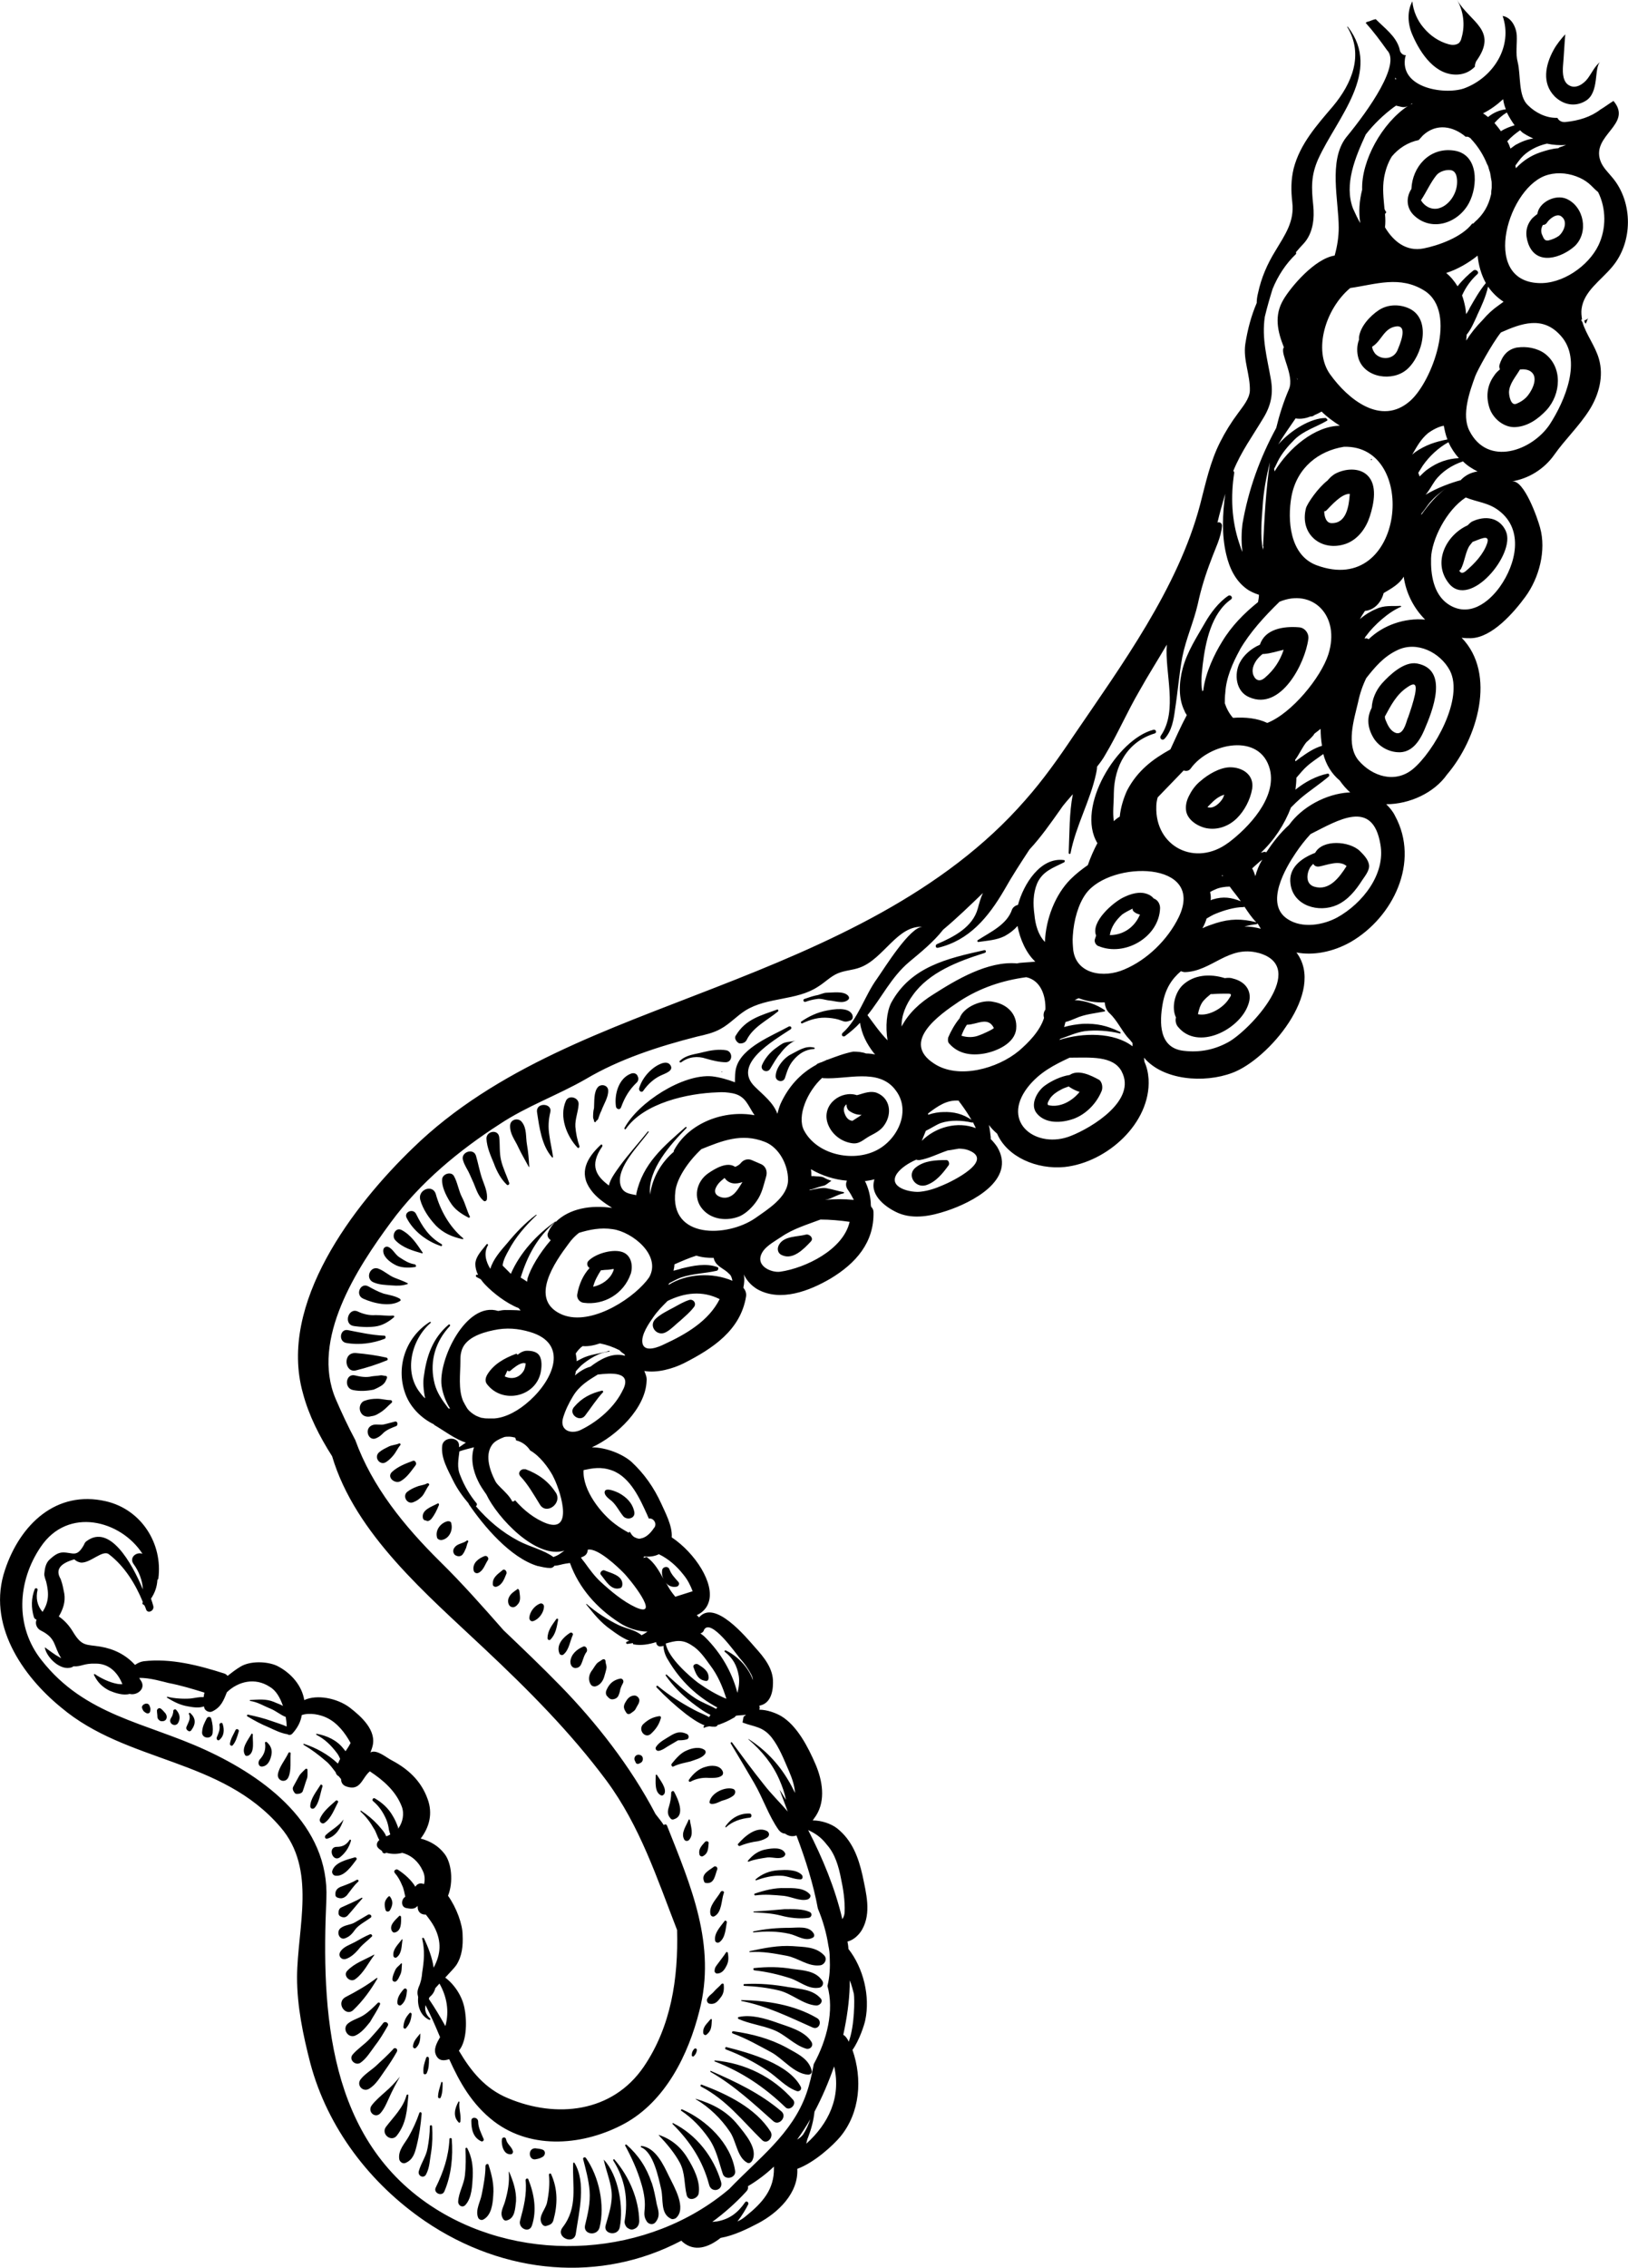 <?xml version="1.0" encoding="UTF-8"?>
<svg id="Layer_2" data-name="Layer 2" xmlns="http://www.w3.org/2000/svg" viewBox="0 0 263.62 366.91">
  <g id="Layer_1-2" data-name="Layer 1">
    <path d="M90,241.49c1.11,1.78-1.55,3.7-2.59,1.92-.96-1.55-1.92-3.26-3.18-4.58-.37-.45-.07-.96.44-1.11h.44c1.99.74,3.7,1.93,4.88,3.78ZM78.91,224.03c-.44-.52-.3-1.11,0-1.63,1.03-1.7,2.81-2.66,4.58-3.33.15-.07.3,0,.3.15.44-.37.96-.67,1.55-.67.81,0,1.77.15,2.14,1.04.3.74.22,1.7.08,2.44-.81,3.99-6.14,5.18-8.65,1.99ZM85.12,220.48c0,.22-.22,0-.44.07-.66.07-1.55.81-2.07,1.26-.15.08-.3.08-.44-.07-.15.3-.3.67-.44.96,1.11.52,2.36.3,3.1-.96.15-.3.29-.81.29-1.26ZM97.53,224.99c-1.85.44-3.32,1.18-4.58,2.67-.96,1.11.89,2.52,1.78,1.4.96-1.26,1.85-2.66,2.95-3.84,0-.07-.07-.22-.15-.22ZM99.09,242.9c.74.67,1.18,1.63,1.85,2.44.59.66,1.99.37,1.77-.74-.3-1.41-1.26-2.37-2.51-3.04-.3-.15-2.22-1.04-2.29-.15-.07.59.81,1.18,1.18,1.48ZM97.31,254.81c.81.96,1.63,2.59,3.1,2.15.3-.07.37-.37.37-.67,0-1.41-1.92-1.78-2.95-2.22-.37-.07-.81.44-.52.74ZM114.23,271.97c.37.08.52-.22.52-.52,0-1.11-.89-1.63-1.7-2.15-.36-.22-.96.07-.73.52.37,1.03.73,1.99,1.92,2.14ZM93.03,349.95c-.08-.07-.22-.07-.22.07-.15,3.7.81,7.1-1.7,10.36-1.26,1.63,1.92,2.96,2.14.96.52-3.55,1.7-8.14-.22-11.39ZM94.87,349.14c-.22-.22-.52,0-.44.22.44,1.7.89,3.33,1.04,5.1.15,2-.3,3.78-.74,5.63-.3,1.48,1.99,1.78,2.36.3.89-3.55-.07-8.21-2.22-11.25ZM97.76,349.43c0-.07-.08,0,0,0,.36,1.7,1.03,3.26,1.26,5.03.22,1.93-.44,3.78-.96,5.63-.37,1.41,1.99,1.78,2.29.3.67-3.26-.22-8.51-2.58-10.95ZM99.53,349.43c-.15-.15-.3,0-.22.15,1.92,3.03,2.44,6.29,1.84,9.77-.07.37.15.89.44,1.11.44.3.74.37,1.18.15.52-.22.74-.74.74-1.26-.07-3.55-1.63-7.18-3.99-9.92ZM105.51,353.14c-.81-2.44-2.14-4.44-4.06-6.14-.07-.08-.3.07-.22.15,1.04,1.92,1.99,3.99,2.59,6.07.37,1.18.67,2.66.59,3.92-.07,1.04-.22,1.48.37,2.36.37.44,1.04.52,1.41,0,.74-.96.44-1.78.15-2.89-.22-1.18-.44-2.36-.81-3.47ZM108.32,352.1c-.89-1.85-2.14-4.59-4.43-4.89-.15,0-.15.15-.07.22,1.99.81,2.81,4.88,3.25,6.81.37,1.63-.15,3.92,1.55,4.73.22.15.59.07.81-.07,1.85-1.56-.29-5.11-1.11-6.81ZM111.35,349.21c-1.11-1.85-2.66-3.11-4.66-3.78,0,0-.07,0,0,.07,1.26,1.33,2.52,2.81,3.4,4.44.89,1.7.67,3.47,1.11,5.25.3,1.04,1.7.59,1.92-.22.37-1.93-.81-4.22-1.78-5.77ZM108.99,343.52c-.07-.07-.15.07-.07.15,2.81,2.81,4.88,5.92,5.91,9.84.37,1.41,2.36.89,1.92-.52-1.18-3.99-3.99-7.62-7.76-9.47ZM110.47,341.3c-.15-.07-.3.15-.15.22,1.77,1.19,3.18,2.67,4.43,4.44s1.63,3.77,2.29,5.77c.37,1.11,2.21.67,1.99-.52-.67-4.44-4.66-8.21-8.57-9.91ZM119.48,343.81c-1.78-2.22-4.07-3.41-6.8-4.22,0,0-.08,0,0,.07,2.14,1.26,4.06,3.11,5.46,5.18,1.11,1.55,1.18,4.21,2.89,5.1.3.15.59-.07.74-.3,1.1-1.92-1.18-4.44-2.29-5.84ZM124.8,344.92c-2.44-3.85-7.02-6.07-11.16-7.62-.15-.08-.3.15-.15.29,4.14,2.15,6.65,5.48,9.9,8.66.81.82,1.92-.44,1.4-1.33ZM126.5,341.59c-3.4-2.89-7.32-4.74-11.38-6.51-.07-.08-.15.07-.07.15,3.77,2.15,6.94,5.1,10.19,7.99.96.81,2.29-.81,1.26-1.63ZM128.42,339.74c-3.26-3.7-7.76-5.92-12.64-6.36-.07,0-.15.15-.07.15,4.44,1.7,8.06,4.15,11.45,7.4.67.74,1.92-.45,1.26-1.19ZM117.63,331.23c-.22-.07-.3.3-.07.37,2.36.89,4.51,1.99,6.65,3.4,1.63,1.04,2.95,2.67,4.8,3.33.37.15.89-.22.67-.67-1.92-3.7-8.2-5.47-12.05-6.44ZM118.74,328.65c-.22,0-.3.29-.07.37,2.21.81,4.14,1.92,6.21,3.03,1.92,1.04,3.69,3.48,5.98,3.63.3,0,.66-.22.59-.59-.44-2-2.36-2.81-4.06-3.78-2.73-1.48-5.61-2.22-8.65-2.66ZM125.76,327.24c-1.92-.67-4.14-1.33-6.14-.89-.15,0-.15.22-.07.3,1.78.81,3.84,1.04,5.69,1.78,1.92.74,3.33,2.44,5.25,3.03.67.22,1.33-.44.89-1.11-1.11-1.78-3.77-2.44-5.61-3.1ZM120.07,323.61c-.07,0-.07.07,0,.15,4.14.81,7.69,2.59,11.53,4.29,1.03.44,1.63-1.04.66-1.55-3.69-2.15-8.13-2.81-12.19-2.89ZM127.83,321.54c-2.44-.44-4.8-.67-7.32-.52-.15,0-.15.29,0,.29,1.92.08,3.77.3,5.62.74,2.14.52,3.92,2.3,6.06,2.44.59,0,1.18-.67.67-1.18-1.26-1.41-3.25-1.48-5.03-1.78ZM128.35,318.58c-2.07-.37-4.14-.37-6.2-.15-.22,0-.22.3,0,.37,1.99.22,3.92.67,5.76,1.26,1.63.52,2.96,1.85,4.73,1.55.52-.07.81-.67.52-1.11-1.04-1.63-3.1-1.7-4.81-1.92ZM121.4,315.7c-.07,0-.07.15,0,.15,2.07-.15,3.99.22,5.98.59,1.92.37,3.47,1.78,5.4,1.55.74-.07,1.26-1.04.66-1.63-1.33-1.41-3.25-1.33-5.1-1.48-2.29-.15-4.58.3-6.94.82ZM121.99,312.52c-.07,0-.07.15,0,.15,1.92-.22,3.92-.22,5.84.22,1.33.3,2.59,1.33,3.84.59.22-.15.22-.45.07-.67-.74-1.26-2.66-.89-3.92-.89-1.92,0-3.84.15-5.84.59ZM122.06,309.26c-.07,0-.07.15,0,.15,1.48.08,2.89.15,4.36.52,1.33.37,3.18.59,4.51.37.52-.07.67-.74.15-.96-1.18-.52-2.73-.44-4.06-.44-1.63.15-3.32.3-4.95.37ZM122.22,306.38c-.15.07-.07.3.07.3,1.55-.22,3.03-.08,4.66.07,1.26.15,2.58.89,3.77.59.37-.08.74-.59.37-.89-.96-1.04-2.66-.96-3.99-.96-1.63-.07-3.32.37-4.88.89ZM122.36,304.08c-.07.07,0,.15.07.15,1.26-.44,2.66-.81,3.99-.74,1.11,0,2.07.59,3.18.59.44,0,.44-.52.22-.74-.89-.89-2.58-.81-3.77-.74-1.41.08-2.66.59-3.7,1.48ZM121.11,301.05c-.07.07,0,.22.15.15.96-.38,2.07-.52,3.03-.67.81-.08,1.92.37,2.66-.15.15-.15.3-.37.15-.59-.52-.96-2.07-.74-2.95-.59-1.33.22-2.22.89-3.03,1.85ZM119.78,298.68c.73-.3,1.47-.52,2.29-.67.74-.08,1.63-.3,2.22-.74.37-.3.3-.82-.15-1.04-1.7-.81-3.63.96-4.66,2.15-.07.07.15.37.3.3ZM117.56,295.65c1.04-.96,2.44-1.41,3.84-1.55.37,0,.37-.67,0-.67-1.63-.07-3.03.74-3.92,2.07-.07.07,0,.22.07.15ZM24.23,276.04c-.22-.82-1.55-.22-1.18.44.15.37.22.44.59.67.3.15.59.07.67-.22.07-.37.07-.52-.07-.89ZM26.67,277.08c-.22-.22-.37-.45-.59-.59-.3-.3-.74.07-.66.37,0,.3.07.59.07.96,0,.29.37.67.66.67s.52,0,.74-.3c.22-.37.07-.82-.22-1.11ZM28.51,276.63c-.15-.15-.44,0-.44.15,0,.37-.15.89-.37,1.18-.59.89.74,1.63,1.18.74.37-.74.22-1.41-.37-2.07ZM30.8,277.15c-.07-.07-.29.07-.22.15.37.74-.07,1.33-.37,2.07-.15.37.07.59.37.74.15.07.37-.07.44-.22.74-1.03.67-1.92-.22-2.73ZM34.21,278.11c-.07-.37-.52-.44-.74-.07-.37.74-.67,1.26-.74,2.15-.15,1.11,1.55,1.33,1.7.22.08-.89,0-1.48-.22-2.3ZM35.53,279.07c.15.81-.15,1.33-.44,2.07-.07.3.22.59.44.37.81-.67.81-1.7.52-2.59-.08-.3-.52-.15-.52.15ZM38.12,279.96c-.3.66-.81,1.41-.89,2.22,0,.22.29.37.44.22.52-.59.74-1.41.96-2.15.22-.44-.37-.66-.52-.29ZM40.71,280.55c-.52.96-1.7,2.3-1.03,3.41.15.22.37.15.59.07,1.04-.59.59-2.44.67-3.41-.07-.15-.22-.15-.22-.07ZM43.22,281.89c-.15-.15-.37,0-.3.15.15,1.04-.15,1.85-.81,2.59-.44.44-.3,1.33.44,1.18.89-.15,1.26-1.11,1.41-1.92.15-.82-.15-1.48-.74-2ZM46.69,283.66c-.52,1.11-1.55,2.29-1.7,3.48-.07,1.03,1.26,1.4,1.7.44.52-1.11.29-2.67.37-3.85.07-.22-.3-.3-.37-.07ZM49.8,286.4c0-.22-.22-.29-.37-.15-.37.37-.81.74-1.04,1.18-.3.52-.59,1.11-.89,1.63-.22.37,0,.74.22,1.04.15.15.22.15.44.15.37,0,.82-.15.89-.52.22-.59.37-1.19.59-1.78.22-.44.15-1.04.15-1.56ZM51.87,288.84c-.59.96-1.63,2.22-1.63,3.41,0,.37.37.52.66.3.81-.82.96-2.44,1.33-3.55,0-.22-.3-.37-.37-.15ZM54.38,291.35c-.89.81-2.14,1.78-2.58,2.96-.15.45.37.96.81.59,1.03-.74,1.55-2.22,2.14-3.33.07-.15-.22-.37-.37-.22ZM55.63,294.39c-.81,1.11-1.92,1.63-2.88,2.52-.22.22-.15.66.22.59,1.4-.37,2.21-1.7,2.66-3.1ZM55.12,300.45c.81-.66,1.41-1.55,1.7-2.59.08-.15-.15-.3-.22-.15-.52.81-1.18,1.11-2.07,1.11-1.55,0-.67,2.66.59,1.63ZM57.41,300.53c-1.26.37-3.25.81-3.62,2.22-.07.37.22.74.59.74,1.41.15,2.59-1.63,3.33-2.59.15-.22-.08-.45-.3-.37ZM58,304.45c.15-.15,0-.37-.22-.3-.74.44-1.55.74-2.36,1.04-.67.22-1.18.59-1.11,1.4,0,.22.15.38.37.45.59.22,1.04.07,1.48-.37.59-.74,1.11-1.56,1.84-2.22ZM56.3,309.93c.81-.89,1.55-1.85,2.36-2.74.07-.07,0-.15-.07-.15-1.04.59-2.15,1.04-3.25,1.55-.37.15-.52.44-.52.89v.15c0,.15.15.37.3.44q.07,0,.15.07c.45.15.74.08,1.04-.22ZM57.55,312.15c.59-.74,1.63-1.26,2.44-1.85.36-.22,0-.67-.37-.52-.74.45-1.41.82-2.15,1.26s-1.63.37-2.36.96c-.74.67-.07,2.07.89,1.56.74-.3,1.11-.81,1.55-1.41ZM60.22,313.33c.15-.15-.07-.44-.3-.37-.89.37-1.63.81-2.44,1.26-.81.44-1.85.74-2.36,1.55-.44.67.15,1.41.89,1.18.74-.22,1.48-.89,1.99-1.48.59-.81,1.48-1.41,2.22-2.15ZM57.55,320.21c1.33-.96,2.07-2.59,3.03-3.84.07-.08,0-.15-.07-.08-1.48.82-3.1,1.33-4.29,2.59-.74.81.52,1.99,1.33,1.33ZM61.1,320.14c.08-.07-.07-.15-.15-.07-1.55,1.18-3.25,2.15-4.95,3.03-1.7.89-.07,3.26,1.18,2.15,1.63-1.55,2.89-3.33,3.92-5.1ZM61.54,324.28c.08-.22-.22-.37-.36-.22-.67.67-1.48,1.48-2.29,1.99-.81.52-1.78.74-2.52,1.33-1.03.81-.07,2.44,1.11,2,1.04-.45,1.78-1.41,2.44-2.22.59-1.04,1.18-1.85,1.63-2.89ZM62.8,327.76c.22-.44-.44-.81-.74-.44-.67.89-1.41,1.7-2.15,2.52-.89.96-1.99,1.63-2.81,2.59-.67.81.44,1.85,1.26,1.33.96-.67,1.63-1.78,2.29-2.67.81-1.03,1.48-2.15,2.15-3.33ZM63.69,331.53c-.89.96-1.85,1.85-2.81,2.73-.81.74-1.85,1.33-2.52,2.22-.66.96.45,2.07,1.41,1.48,1.11-.67,1.77-1.85,2.51-2.89.74-1.04,1.41-2.07,1.99-3.11.22-.52-.37-.74-.59-.44ZM64.73,336.04c-.74.89-1.48,1.7-2.36,2.44-.74.67-1.63,1.41-2.22,2.22-.67,1.04.67,2.15,1.48,1.18.59-.66.96-1.55,1.33-2.36.52-1.18,1.11-2.3,1.78-3.48.07,0,0,0,0,0ZM65.83,339c-.52,2-2.07,3.48-3.32,5.11-.89,1.18.89,2.59,1.77,1.4,1.55-1.99,1.63-4.14,1.85-6.51,0-.15-.22-.15-.3,0ZM68.27,341.96c0-.22-.3-.3-.37-.08-.45,1.33-1.04,2.59-1.7,3.78-.66,1.18-1.77,2.22-1.55,3.7.08.44.59.81,1.04.59,1.18-.52,1.48-1.56,1.77-2.74.45-1.78.67-3.47.82-5.25ZM69.97,344.03c0-.22-.37-.22-.37,0,0,1.19-.15,2.37-.37,3.55-.22,1.33-1.04,2.37-1.41,3.7-.22.82.82,1.26,1.18.52.59-1.11.59-2.37.82-3.63.22-1.41.22-2.74.15-4.15ZM72.78,346.1c-.15,2.89-.96,5.26-2.22,7.84-.44.89,1.04,1.55,1.41.59,1.11-2.59,1.41-5.62,1.18-8.43,0-.22-.37-.22-.37,0ZM75.66,347.58c-.07-.15-.29-.07-.29.07.07,1.41.07,2.89-.08,4.29-.15,1.48-1.03,2.81-1.1,4.29,0,.67.73,1.04,1.18.52,1.03-1.11,1.1-3.11,1.18-4.59.07-1.7-.15-3.18-.89-4.59ZM79.13,350.32c-.07-.37-.52-.15-.52.15,0,1.48-.3,3.04-.59,4.52-.22,1.26-1.1,2.59-.59,3.84.15.3.52.45.81.3,1.33-.67,1.55-2.52,1.63-3.92.15-1.7-.22-3.26-.74-4.88ZM82.46,351.43c0-.07-.15,0-.08,0,.15,1.63-.15,3.18-.59,4.73-.3,1.04-.96,1.92-.3,2.89.07.15.37.3.52.22,1.4-.3,1.4-1.93,1.55-3.11.08-1.63-.44-3.18-1.1-4.73ZM85.56,352.61c-.08-.22-.45-.15-.45.15.22,2.29-.29,4.29-.89,6.51-.37,1.26,1.48,2.15,1.92.81.81-2.44.37-5.1-.59-7.47ZM89.26,351.8c-.07-.22-.37-.15-.37.07.15,1.48,0,2.96-.3,4.44-.22,1.19-1.48,2.22-.89,3.41.15.3.44.52.74.44.07,0,.15-.07.22-.07.52-.15.82-.37.96-.89.67-2.44.74-4.95-.37-7.4ZM251.68,15.54c1.48,1.48,3.4,1.78,5.03.81,2.36-1.33,1.33-5.47,2.44-6.36-.89.67-1.41,1.85-2.07,2.73-.67.89-1.92,1.7-2.96,1.11-1.03-.52-1.11-1.99-1.03-3.1.15-1.7.22-3.41.37-5.18-.67.74-1.41,1.63-1.92,2.59-1.33,2.44-1.85,5.32.15,7.4ZM116.75,173.42h.3q-.08,0-.15-.07l-.15.07ZM224.49,130.14c.52.52,1.04,1.11,1.4,1.85,4.07,7.47-.29,16.43-7.17,20.42-2.88,1.63-6.06,2.22-8.79,1.7,4.8,6.36-4.58,17.31-10.34,19.46-4.66,1.77-11.31,1.18-14.34-2.44,0,.22.07.44.07.67.37.81.59,1.7.67,2.81.37,7.1-6.72,13.47-13.6,14.21-4.51.44-9.31-1.63-10.93-5.4-.52-.44-.96-.89-1.33-1.41.15.67.22,1.33.3,1.99v.3c.37.37.74.82,1.04,1.26,3.18,5.33-4.14,9.03-8.2,10.36-2.44.81-5.25,1.4-7.76.37-1.92-.82-4.58-2.74-3.99-5.18,0-.07.07-.22.07-.3-.52.15-1.04.22-1.55.3,0,0,0,.07.07.07.52,1.11.81,2.22.89,3.41,0,.22,0,.44.07.67.22.22.37.52.37.81.15,4.96-2.89,8.36-6.95,10.8-3.4,1.99-8.13,3.85-11.9,1.7-.96-.59-1.7-1.41-2.15-2.37.15.74.07,1.48-.07,2.15.3.37.52.81.44,1.41-.89,5.47-5.4,8.43-10.05,10.8-1.78.89-4.36,1.63-6.43,1.26.22.52.44,1.04.37,1.63-.15,4.36-4.8,8.88-8.86,10.73,2.36,0,5.02,1.11,6.43,2.36,2.07,1.93,3.62,4.15,4.8,6.73.59,1.33,1.85,3.63,1.7,5.47,3.77,2.52,7.02,7.47,5.98,10.51-.3.96-1.04,1.7-1.92,2.07l.37.37c2.51-2.96,7.54,3.11,9.09,4.88,1.41,1.56,2.95,3.41,2.88,5.7,0,1.7-.52,3.41-2.21,3.7.07.22.07.44,0,.66,1.26,0,2.66.52,3.55,1.04,2.58,1.56,4.36,5.03,5.54,7.77,1.11,2.59,1.7,5.84.07,8.36-.15.22-.37.52-.52.74,1.4,0,2.95.52,3.92,1.26,2.44,1.92,3.47,4.66,4.14,7.62.59,2.89,1.48,6.07-.07,8.8-.52.89-1.41,1.7-2.36,1.92.07.37.15.82.15,1.19,2.44,3.1,3.55,7.69,2.73,11.54-.15.74-.96,3.26-2.07,4.81,1.63,4.66,1.26,10.14-1.99,14.06-1.11,1.33-4.14,4.15-6.95,5.18.22,3.92-3.1,7.1-6.35,8.81-1.7.89-3.92,1.99-6.06,2.36-1.99,1.56-4.21,2.3-6.14.67l-.22-.22c-12.93,6.81-28.6,5.62-41.53-3.18-8.87-6.07-15.74-15.02-18.55-25.53-1.18-4.59-2.15-9.17-2.15-13.98.07-8.06,3.18-17.39-2.66-24.19-9.6-11.24-24.83-10.36-35.54-19.39-6.35-5.18-12.05-13.54-9.09-22.27,2.44-7.33,8.28-12.95,16.33-11.1,5.77,1.33,9.24,6.88,8.5,12.5,0,.08-.07.15-.15.22-.07,1.18-.44,2.15-1.04,3.04.15.44.3.89.37,1.18.22.81-.96,1.33-1.18.52-.07-.22-.15-.44-.3-.67-.22-.07-.37-.22-.22-.44v-.07c-1.18-2.89-2.96-5.77-5.47-7.69-1.04-.82-3.03,1.48-4.58,1.33-.37-.07-.74-.22-1.03-.52-2.36.67-3.1,1.7-2.22,3.18.37,1.04.37,1.33.59,2.36.22,1.33-.22,2.59-.89,3.7.96.66,1.7,1.48,2.36,2.59,1.41,2.29,2.07,1.92,4.36,2.29,2.22.37,4.14,1.33,5.62,2.96.44-.3.89-.52,1.4-.59,4.36-.52,8.94.66,13.08,1.99.22.07.37.22.52.37.66-.52,1.33-1.04,2.07-1.48,1.55-.96,4.29-.89,5.91-.15,2.36,1.18,4.06,3.26,4.43,5.55,2.07-.96,5.32-.3,7.32,1.18,1.92,1.48,4.51,3.78,3.69,6.44-.07.3-.22.59-.29.89,0,0,.07,0,.07-.08,1.03-.44,2.51.89,3.4,1.33,2.66,1.41,4.73,3.33,5.77,6.21.89,2.37.3,4.59-1.11,6.44,1.48.37,2.89,1.19,3.84,2.44,1.18,1.48,1.48,4.59.59,6.81,1.41,1.99,2.36,4.66,2.36,6.36.08,1.7-.07,3.4-1.03,4.88-.37.52-1.04,1.18-1.78,2,1.55,1.18,2.73,3.03,3.1,4.88.37,1.7.52,5.26-.89,6.95,1.92,3.26,4.21,6.15,7.98,7.7,7.76,3.26,16.85,2.36,21.95-5.1,4.43-6.51,5.61-14.28,5.4-22.13-3.25-8.36-5.98-16.79-11.45-24.19-5.84-7.84-12.64-14.65-19.73-21.31-9.17-8.66-20.92-18.49-24.68-31.15-2.07-3.26-3.77-6.59-4.73-10.21-4.07-14.5,8.28-30.48,17.81-39.66,13.45-13.09,31.78-19.23,48.77-25.89,18.25-7.1,37.24-15.32,50.4-30.41,2.89-3.26,5.4-6.81,7.83-10.43,7.76-11.39,16.92-23.9,20.47-37.36.89-3.41,1.63-6.96,3.25-10.14.82-1.63,1.78-3.18,2.89-4.66.74-1.04,1.85-2.3,1.92-3.63.07-2.59-1.11-4.96-.74-7.55.37-2.37.96-4.59,1.85-6.66,0-.52.07-1.04.22-1.63.52-2.44,1.48-4.66,2.81-6.81,1.55-2.59,3.1-4.73,2.73-7.84-.22-1.92-.22-3.63.22-5.47,1.03-3.99,3.77-7.03,6.35-10.06,3.1-3.7,5.03-8.36,2.36-12.8-.07-.07.07-.15.07-.07,5.61,7.25-1.77,14.72-4.8,21.39-1.18,2.66-1.11,4.66-.81,7.47.22,2.07,0,4.52-1.55,6.21-.44.45-.81.89-1.26,1.41.07.08.07.22,0,.3-1.63,1.56-2.89,3.48-3.77,5.63-.44,1.41-.89,2.96-1.26,4.51-.52,3.55.37,6.59.96,9.99.44,2.37.08,4.29-1.18,6.36-1.77,2.96-3.62,5.47-4.88,8.58.07.08.15.15.15.3-.59,3.78-.44,7.7.81,11.4.15.44.3.96.52,1.41-.22-1.7-.15-3.33,0-4.52.96-5.55,2.81-10.65,5.47-15.54.52-2.15,1.18-4.22,2.07-6.29.89-2.15-1.41-5.63-.89-6.66l.07-.07c-1.04-2.59-1.63-5.18-.07-7.77,1.18-2,5.02-6.59,8.28-7.1.44-1.55.66-3.11.66-4.52,0-4.36-1.7-10.8,1.18-14.57,3.84-4.66,8.87-11.91,6.65-14.13-1.11-1.56-2.21-3.04-3.47-4.44,0,0,.08,0,.08-.07.15-.07.29-.15.44-.15.37-.15.74-.3,1.11-.37,1.47,1.48,3.25,2.73,3.84,4.73,0,.15.08.22.08.37.15.44.52.74.96.74,0,.07,0,.15-.07.15-1.18,5.33,6.8,6.36,9.76,5.11,4.51-1.78,7.68-6.73,5.98-11.62,1.4.22,2.21,1.78,2.29,3.18.07,1.41-.22,2.89.15,4.29.52,2.07.07,5.47,1.63,6.95,1.18,1.19,2.88,2.07,4.58,2.07h.22c.22.44.67.74,1.33.67,2.14-.22,4.06-.81,5.61-2,.74-.44,1.41-.96,2.14-1.41,3.18,3.78-3.55,5.48-2.14,9.62.37,1.11,1.26,1.92,1.99,2.81,3.33,3.99,3.33,10.43-.07,14.43-1.85,2.22-4.58,3.92-4.95,6.81-.07.59,0,1.11.08,1.7q-.08,0-.15.07c.07.15.15.22.22.37.59,1.99,2.07,3.84,2.66,5.92.82,2.81,0,5.84-1.55,8.29-1.7,2.67-3.92,4.73-5.69,7.25-1.63,2.3-4.14,3.85-6.87,4.29,1.99-.37,4.21,6.07,4.58,7.47,1.04,3.7-.15,8.14-2.36,11.17-1.84,2.52-5.4,6.66-8.86,6.73-.52,0-1.04,0-1.48-.08,5.69,5.85,2.58,16.35-2.36,22.13-2.07,2.96-6.06,4.81-9.83,4.81ZM242.74,82.64c-1.7-1.33-3.62-1.41-5.39-2.15-3.18,2.07-5.54,6.88-5.62,9.84-.07,2.59.37,5.77,2.73,7.4,3.4,2.3,6.65-.3,8.43-2.81,2.58-3.63,3.92-9.17-.15-12.28ZM181.33,167.21c-1.77-.44-3.92-.59-5.69-.37-1.41.22-2.66.81-3.99,1.26,0,.08-.08.08-.08.15,3.77-1.19,8.8-1.26,11.82,1.04v-.52c-.29-.37-.59-.74-.89-1.04-.96-1.18-1.7-2.73-2.81-3.77-.52-.44-.74-1.11-.81-1.78-1.41.07-2.81-.15-4.21-.67-.22.07-.44.22-.66.3,1.77.07,3.62.74,4.88,1.63.07.08.07.22-.07.22-1.55.3-3.18.44-4.66,1.11-.52.22-1.04.44-1.63.59-.07.3-.15.52-.22.81,1.04-.3,2.07-.44,3.03-.52,2.22-.08,3.92.29,5.91,1.26.3.07.22.37.07.3ZM198.92,136.35c3.25-2.44,7.83-7.25,6.72-11.84-1.55-6.06-9.83-4.29-12.79-.22-.29.44-.73.52-1.18.37-1.4,1.48-2.81,2.89-4.21,4.36-.15.52-.22,1.04-.22,1.48-.22,6.51,6.35,9.84,11.68,5.84ZM214.88,68.07c-1.77,1.04-3.69,1.55-5.24,3.03-1.04,1.04-2.07,2.22-2.73,3.55-.22.44-.37.81-.59,1.18,0,.15.07.3.07.45,2.29-3.78,6.5-7.33,10.57-7.4-1.04-.67-2.07-1.41-2.96-2.29-.37.22-.81.44-1.18.59-.15.15-.37.22-.66.22-.74.3-1.55.44-2.37.3-.96,1.41-1.92,2.73-2.81,4.22,2.07-2.37,5.32-4.29,7.69-4.29.22.15.37.29.22.44ZM209.12,80.35c-.67,3.77-.3,9.47,4.06,11.1,14.34,5.33,16.63-19.53,4.43-19.16-4.06.66-7.61,3.33-8.49,8.06ZM239.19,44.39c-1.03.96-1.84,2.07-2.44,3.41.22.59.37,1.18.52,1.92.08.37.08.74.15,1.11.22-.37.44-.67.59-1.04.81-1.41,1.55-2.73,2.59-3.99-.74-1.33-1.18-2.89-1.33-4.44-1.47,1.18-3.25,2.22-5.09,2.81.73.59,1.33,1.33,1.84,2.15.81-1.04,1.78-1.93,2.52-2.52.44-.37,1.1.22.66.59ZM239.19,51.05c-.52,1.11-.96,2.22-1.7,3.1,0,.3-.07.67-.07.96.74-1.18,1.63-2.29,2.66-3.33.81-.96,1.63-1.7,2.58-2.37.3-.22.59-.44.81-.59-1.03-.67-1.84-1.48-2.51-2.44-.37,1.63-1.04,3.1-1.78,4.66ZM228.7,73.54c.15-.15.29-.22.44-.37,1.7-1.18,3.32-1.7,5.24-2.07-.3-.74-.44-1.48-.59-2.22-.89.15-1.92.74-2.52,1.18-1.18.96-1.85,2.22-2.58,3.48ZM236.53,77.69s.07,0,.07-.08c.81-.81,1.7-1.18,2.66-1.33-.89-.45-1.7-.96-2.36-1.63-1.77.59-3.4,1.63-4.51,3.11-.52.74-.96,1.63-1.55,2.29,1.85-1.11,4.06-1.92,5.69-2.36ZM231.8,81.02c-.59.59-1.04,1.41-1.63,2.07,0,.07,0,.22-.07.29,1.18-1.7,2.59-3.33,4.14-4.44-.81.59-1.7,1.26-2.44,2.07ZM236.24,74.14c-.67-.74-1.26-1.63-1.7-2.59-1.63.89-3.1,2.29-4.14,3.77-.22.37-.52.81-.74,1.18.07.22.15.37.22.59.44-.44.89-.89,1.33-1.18,1.55-1.11,3.18-1.7,5.03-1.78ZM204.39,139.09c-.59.44-1.11.96-1.63,1.41.22.37.37.81.52,1.26.22-.89.59-1.78,1.11-2.66ZM210.67,122.52c1.03-.74,2.14-1.48,3.4-1.85-.15-.89-.22-1.78-.22-2.74-.3.22-.67.52-.96.74-.07.07-.15.15-.15.22-.37.44-.74.81-1.18,1.18-.67.81-1.18,2-1.85,2.89,0,.07.07.15.07.22.3-.22.59-.44.89-.67ZM200.77,105.14c-1.18,2.15-2.22,4.51-2.36,6.95-.08.59-.08,1.18-.08,1.7.3.89.74,1.7,1.33,2.36,1.99-.15,3.99.07,5.54.82,3.99-1.56,8.72-7.4,9.9-11.1,1.99-6.29-2.59-10.73-7.91-8.51-2.44,2.37-4.8,4.96-6.43,7.77ZM197.96,141.61c-.07,0-.15.07-.15.07.07,0,.15.07.22.07,0-.07-.08-.15-.08-.15ZM195.96,144.34c.08.45.15.89.08,1.33.15-.07.29-.15.36-.15,1.7-.52,3.03-.3,4.51.3-.07-.08-.07-.15-.15-.22-.52-.74-1.11-1.41-1.63-2.15-.73,0-1.7.15-2.29.44-.37.15-.67.3-.89.44ZM194.71,150.19c.74-.37,1.48-.59,2.15-.82,2.36-.74,4.21-.74,6.57-.15-.74-.74-1.33-1.63-1.92-2.52-.07.07-.15.07-.22.07-1.33,0-3.1.52-4.36,1.04-.59.22-1.04.52-1.55.81-.15.52-.37,1.04-.67,1.56ZM201.5,149.9c.96,0,1.85.15,2.66.37-.15-.22-.3-.52-.44-.74-.07-.07-.15-.15-.15-.15,0,.08,0,.15-.07.15-.74.07-1.33.22-2,.37ZM218.42,128.22h.22c-.59-.52-1.18-1.19-1.7-1.93-1.33-1.11-2.22-2.59-2.66-4.29-.89.66-1.85,1.26-2.66,1.99-.59.52-1.11,1.18-1.7,1.85,0,.67-.07,1.26-.15,1.93,1.55-1.26,3.4-2.22,5.18-2.59.29-.07.37.3.22.45-1.48,1.26-3.1,2.29-4.58,3.55-.52.45-1.04.96-1.55,1.48-1.04,2.73-2.73,5.32-4.88,7.32.15-.07.37-.07.52-.15.15,0,.22,0,.36.08,1.04-1.56,2.22-3.11,3.7-4.44,2.07-2.89,5.98-5.03,9.68-5.25ZM230.77,100.25c-1.85-1.85-3.1-4.29-3.47-6.95-.67,1.18-1.99,1.92-3.25,2.66-.37,1.48-1.48,2.74-3.03,2.89-.3.45-.59.89-.81,1.33.74-.67,1.7-1.26,2.59-1.63,1.4-.66,2.51-.44,3.99-.52.07,0,.15.15.07.15-1.99.82-4.36,2.96-5.61,4.66-.15.15-.22.3-.3.52.22-.15.52-.07.67.07,2.36-2.29,5.83-3.48,9.16-3.18ZM252.72,54.31c-2.89-3.26-6.35-2-9.68-.52-1.48,1.85-3.84,6.22-4.14,7.03-.89,2.44-2.29,6.29-.96,8.88,2.96,5.85,10.13,3.26,13.01-1.03,2.44-3.78,5.32-10.43,1.78-14.35ZM250.72,28.27c-6.43,1.63-11.09,17.09-1.63,17.53,3.84.22,8.13-2.73,9.76-6.14,1.26-2.66,1.26-5.92-.07-8.58-.37-.3-.74-.67-1.11-1.04-.52-.52-1.18-.96-1.84-1.26-1.63-.74-3.4-.96-5.1-.52ZM246.28,25.6c-.29.37-.59.74-.89,1.18,0,.15.07.3.07.45,1.11-1.19,2.44-2.07,3.99-2.59.89-.29,1.85-.59,2.89-.66.15-.15.37-.22.66-.3.22-.07.37-.15.59-.22-1.04.07-2.07,0-3.1-.22-1.63.37-3.18,1.18-4.21,2.36ZM244.07,22.86c.22.37.37.74.52,1.18.3-.22.59-.44.81-.59.96-.52,1.85-.89,2.88-1.04-.44-.22-.96-.44-1.4-.74-.3-.15-.52-.37-.74-.59-.74.52-1.48,1.11-2.07,1.78ZM244,18.2c-.74.44-1.41,1.03-2,1.7.37.45.74.89,1.04,1.33.67-.44,1.48-.74,2.22-.96-.44-.59-.89-1.33-1.26-2.07ZM240.15,18.35c.29.15.52.37.81.59.81-.67,1.77-1.11,2.88-1.26-.22-.52-.37-1.11-.44-1.63-.96.89-2.07,1.7-3.25,2.29ZM224.12,28.78c-.3,1.7-.07,3.4.07,5.03.07.15.15.37.3.52-.07.08-.15.22-.22.3.08.74.08,1.48,0,2.15,1.33,2.22,3.4,3.99,6.28,3.41,2.29-.45,6.14-1.78,7.83-4,.15,0,.3-.07.37-.22,1.48-1.26,2.29-2.74,2.66-4.36.07-.22.07-.37.07-.59s.07-.44.07-.67v-.52c0-.22,0-.52-.07-.74,0-.15-.07-.3-.07-.44-.07-.3-.07-.52-.15-.82-.08-.15-.08-.3-.15-.44-.07-.3-.15-.59-.3-.81-.59-1.48-1.47-2.89-2.58-4.07-.07-.08-.07-.15-.15-.15-.22-.22-.52-.3-.73-.22-1.99-1.7-4.73-2.29-6.95-.22-.22.22-.44.52-.67.74-1.77.37-3.25,1.33-4.36,2.66-.67,1.11-1.03,2.22-1.26,3.48ZM225.97,12.51c0,.07-.08.22-.08.3h.22c-.07-.08-.15-.22-.15-.3ZM220.27,36.1c-.3-1.78-.15-3.63.3-5.4-.15-4.73,3.25-10.8,7.39-13.54-.3.15-.59.22-.96.15-.29-.07-.66-.15-.96-.22-.07.07-.15.15-.3.22-1.7,1.26-3.25,2.74-4.58,4.44-1.7,3.7-3.55,8.07-2.07,11.99.37.81.74,1.63,1.18,2.36ZM228.7,16.8l-.08-.08c-.07.08-.15.15-.22.22.07-.07.15-.07.3-.15ZM210.15,61.48c0-.08-.07-.15-.07-.22-.07-.07-.15-.07-.22-.15.15.07.22.22.29.37ZM215.4,60.59c2.81,3.92,8.2,8.44,12.93,4.29,3.55-3.11,7.76-14.35,2.36-17.83-3.99-2.52-7.91-1.04-12.05-.45-3.99,3.33-6.06,10.06-3.25,13.98ZM204.46,81.9c-.15,2.15-.44,4.89.07,7.1v-.22c0-.07.07-.22.07-.29q0-.08-.07-.15c.22-4.51.44-9.03,1.11-13.54-.59,2.29-1.04,4.73-1.18,7.1ZM152.73,150.41c-1.55,2-3.77,3.78-5.54,5.26-2.88,2.44-4.43,5.77-6.72,8.58,1.04,1.41,2.07,2.89,3.25,4.07-.36-2.22-.15-4.59.59-6.07,3.18-5.84,9.09-7.18,15.07-8.51.3-.08.37.37.07.44-4.21,1.33-9.01,3.1-11.67,6.88-1.04,1.41-1.85,3.26-1.78,5.03,1.11-2.15,2.96-3.85,5.1-5.18,3.7-2.36,8.87-5.47,13.6-5.03.44-.15,1.77-.15,2.95-.29-1.47-1.33-2.51-3.7-2.88-5.77-.59.67-1.26,1.18-2.07,1.63-1.33.67-2.81.74-4.29.96-.15,0-.22-.22-.07-.3,2.07-1.33,4.73-2.52,5.54-4.96.15-.37.59-.67.96-.74.89-3.33,3.62-7.77,7.46-7.25.15,0,.15.3,0,.37-1.77.89-3.47,1.41-4.36,3.41-.67,1.63-.67,3.33-.44,5.03.15,1.63.59,3.26,1.7,4.44.15-3.78,1.7-7.69,4.14-10.14.89-.89,1.85-1.63,2.81-2.3.44-1.26.96-2.44,1.55-3.55-3.55-5.85,3.25-16.87,9.09-18.35.37-.08.59.44.22.59-4.44,1.33-6.58,5.26-6.65,9.69,0,1.63-.22,3.11,0,4.52.29-.3.59-.52.96-.74.15-1.56.67-3.11,1.18-4.22,1.7-3.26,4.21-5.1,7.02-6.66.89-1.92,1.7-3.77,2.66-5.55-.15-.22-.3-.44-.37-.67-1.04-2.07-.89-4.66-.3-6.88.74-2.73,2.22-4.96,3.62-7.4.89-1.56,2.22-3.33,3.77-4.36.37-.22.81.29.44.59-3.18,2.22-4.14,6.88-4.58,10.51-.15,1.41-.37,2.96-.07,4.36q.07-.07.15-.15c.36-2.89,1.84-5.92,3.03-7.84,1.55-2.59,3.62-4.66,5.84-6.44.07-.37.15-.81.15-1.18-.66-.22-1.4-.52-1.99-.96-1.84-1.33-2.81-3.4-3.32-5.62-.74-3.11-.59-6.51-.15-9.77-.45,1.55-.89,3.1-1.26,4.66.3-.15.74.07.74.52-.15,1.92-1.11,3.7-1.77,5.55-.89,2.29-1.63,4.66-2.15,7.1-.66,2.89-1.92,5.63-2.51,8.58-.52,2.81-.74,5.7-1.18,8.51-.22,1.63-.52,3.47-1.7,4.73-.37.37-.89-.07-.59-.52,2.81-4.07.59-10.21.96-14.72-1.47,2.52-3.03,4.96-4.43,7.47-1.99,3.41-3.55,7.03-5.54,10.36-.37.67-.81,1.26-1.33,1.92,0,.37-.07.74-.15,1.11-.96,4.44-3.25,8.36-4.14,12.88-.07.22-.3.15-.3-.07.15-3.18.07-6.36.67-9.47-.67.81-1.41,1.55-1.99,2.44-1.63,2.3-3.18,4.52-5.03,6.51-1.41,2.15-2.81,4.29-4.06,6.51-2.59,4.44-5.69,8.21-10.79,9.4-.37.07-.44-.45-.15-.59,2.73-1.18,5.84-2.74,6.65-5.84.22-.82.44-1.63.81-2.44-2.07,1.99-4.21,4.07-6.43,5.92ZM69.46,323.46c.96,1.41,1.84,2.89,2.66,4.36.67-2.44.22-4.81-.96-6.88-.22.22-.44.52-.67.74-.15.59-.44,1.04-.89,1.41-.07.07-.15.22-.15.37ZM125.32,350.77v-.22c-1.33,1.26-2.73,2.3-4.21,3.18.07.3,0,.59-.3.89-1.7,1.85-3.55,3.47-5.47,4.88.22,0,.44-.07.74-.07,2.07-.37,3.4-1.41,4.58-3.11.22-.29.59,0,.52.3-.37.74-.96,1.78-1.77,2.81.52-.22.96-.52,1.4-.89,2.66-2.15,4.58-4.29,4.51-7.77ZM131.23,342.85c-.67,1.18-1.41,2.29-2.15,3.33.37-.22.67-.44.96-.81.52-.81.89-1.63,1.18-2.52ZM135.07,334.34c-.89,2.52-1.92,4.96-3.18,7.33-.15,1.41-.52,2.81-1.03,4.14-.15.3-.22.67-.3,1.04,3.55-3.18,5.69-7.47,4.51-12.51ZM137.59,320.43v.96c-.07,2.44-.44,5.1-1.04,7.84.3.15.52.45.74.82.07.07.07.22.15.29.96-2.59.96-6.95.82-7.77-.22-.81-.37-1.48-.67-2.15ZM130.86,296.09c2.36,4.59,4.36,9.4,5.54,14.43.22-.37.37-.74.37-1.18.07-1.78-.22-3.7-.59-5.4-.37-1.92-.96-3.99-2.29-5.47-.96-1.26-1.92-1.85-3.03-2.37ZM120.51,277.74c.08-.15.22-.22.3-.29-.52.07-1.11.07-1.63.15-.15.15-.22.3-.44.37-.74.44-1.41.74-2.22,1.04-.07,0-.15.07-.29.07-.08.15-.22.3-.45.3-.29,0-.59,0-.89-.07-.3.07-.52.07-.81.22-.07.08-.22-.07-.15-.15s.07-.15.15-.22c-1.11-.44-2.14-1.18-3.03-1.85-1.7-1.33-3.25-2.73-4.73-4.29-.15-.15.08-.37.22-.22,1.77,1.48,3.77,2.73,5.84,3.84.81.45,1.7.74,2.44,1.19.07-.15.15-.22.22-.37-1.11-.52-2.15-1.33-3.03-2-1.63-1.26-3.03-2.66-4.21-4.36-.07-.07.07-.22.15-.15,1.48,1.33,2.96,2.73,4.66,3.84,1.04.67,2.29,1.11,3.33,1.7.07-.07.15-.15.22-.22-3.32-1.78-5.98-4.29-7.98-7.69-.44-.67-.74-1.55-.74-2.29-.07,0-.15.07-.3.07-.52.15-.89-.22-.89-.67-1.18.37-2.44.59-3.62.37-.15,0-.15-.15-.15-.22-.3.08-.59.08-.89.15-.22,0-.29-.3-.07-.37.15-.07.22-.07.37-.15-1.11-.44-2.14-1.18-2.95-1.78-1.7-1.18-2.73-2.51-3.99-4.07-.07-.07,0-.15.08-.07,1.4,1.26,3.47,2.59,5.17,3.4,1.26.59,2.66.74,3.69,1.63.3-.15.67-.37.96-.59-1.55,0-3.26-.59-4.51-1.41-3.69-2.36-6.58-5.62-8.05-9.69-.52.07-1.04.15-1.55.29-.3.08-.67.15-.96.15-.15.22-.37.37-.66.37-.67,0-1.26-.15-1.92-.3h-.08c-4.51-1.33-8.86-6.58-11.23-10.06v-.07c-.96-1.11-1.85-2.37-2.51-3.7-.82-1.7-2-3.63-1.78-5.63.15-1.55,2.81-1.55,2.73,0v.22c.37-.22.74-.52,1.11-.74-1.78-.59-3.4-1.85-5.03-2.81-.07,0-.07-.07-.15-.15-1.99-.96-3.7-2.66-4.51-4.66-1.77-4.36-.15-9.4,3.84-11.91.15-.07.22.08.15.15-3.1,2.66-4.43,7.92-1.7,11.32.22.3.52.67.81.89-.3-1.33-.37-2.67-.22-3.55.44-3.26,1.4-6.14,3.99-8.36.15-.15.37.07.22.22-2.29,2.44-3.25,5.55-2.58,8.81.29,1.55,1.03,2.73,1.92,3.92.15.22.29.37.44.59.07,0,.22,0,.29.07-.66-1.03-1.18-2.29-1.4-3.7-.59-4.22,3.99-13.76,9.16-12.14.37-.07.74-.15,1.11-.15.67,0,1.63,0,2.51.07-.07-.15-.22-.22-.29-.37-2.07-.81-4.21-2.52-5.4-3.77-.3-.3-.52-.59-.74-.89-.22-.15-.44-.22-.67-.37-.22-.07-.15-.44.07-.37h.15c-.3-.59-.44-1.18-.44-1.78.07-1.26,1.11-2.22,1.84-3.18.08-.07.22,0,.22.15-.74,1.26-.37,2.66.37,3.85.44-1.56,1.7-2.96,2.73-4.15,1.4-1.7,2.88-3.26,4.66-4.59.07-.07.15.08.07.08-1.78,1.7-3.4,3.55-4.51,5.69-.29.52-.89,1.56-.96,2.44.44.44.89.89,1.33,1.33,1.48-3.41,4.21-6.36,7.17-8.44.07-.07.15,0,.07.08,2.21-2.22,5.76-2.81,9.16-2.3-1.26-.81-2.58-1.7-3.47-2.96-1.99-2.74-.59-5.18,1.63-7.25.15-.15.37.07.22.3-2.14,3.1-.89,4.81,1.11,6.29.15-1.04,1.26-2.44,1.77-3.18,1.41-1.92,3.03-3.7,4.51-5.55.07-.07.22,0,.15.07-1.55,2.15-5.24,5.7-4.58,8.51.36,1.41,1.47,1.48,2.58,1.7v-.22c1.04-4.89,4.43-7.69,7.98-10.8.08-.07.22.07.15.15-2.59,2.67-6.28,6.73-5.91,10.66v.15c.37-2.73,1.77-5.18,3.84-6.95,0-.07,0-.22.07-.3,2.44-4.44,8.13-6.51,13.01-5.62-1.11-1.63-1.41-3.11-3.55-3.55-.81-.15-1.63-.22-2.44-.15-4.81.15-11.9,1.7-14.85,5.92-.07.15-.3,0-.22-.15,2.22-4.14,9.46-8.8,14.19-8.36,1.26.15,2.52.52,3.7.96,0-.81,0-1.7.22-2.44.96-3.26,5.84-5.1,8.5-6.58.3-.15.59.22.3.44-2.89,1.92-9.54,5.7-5.77,9.32,1.33,1.33,2.95,2.52,3.62,4.36.15-.59.3-1.11.52-1.63,1.26-2.74,3.18-4.89,5.77-6.29q.07-.07.15-.15c.15-.08.36-.15.52-.22.07,0,.15-.07.22-.07.3-.15.59-.22.81-.37h.08c1.4-.52,2.73-1.04,4.21-1.33.74,0,1.48.07,2.07.3.52,0,1.03.07,1.47.15-.07-.07-.07-.15-.15-.15-1.26-1.63-1.99-3.11-2.29-4.96-.74.81-1.55,1.48-2.44,2.15-.37.22-.67-.22-.37-.52,2.51-2.22,3.55-5.99,5.54-8.73,1.11-1.55,5.4-8.58,7.46-8.43-4.14-.3-6.35,5.18-10.2,6.58-1.18.45-2.44.45-3.62.96s-2.07,1.48-3.18,2.15c-3.47,2.29-8.2,1.63-11.75,3.85-1.41.89-2.51,2.15-3.99,2.96-1.18.67-2.52.96-3.84,1.26-6.14,1.56-12.56,3.63-18.03,6.88-4.51,2.59-9.53,4.37-13.89,7.26-6.65,4.29-12.93,9.47-17.66,15.91-5.47,7.4-13.01,18.94-8.94,28.56.96,2.22,1.99,4.44,3.18,6.66,2.73,7.55,7.91,13.91,13.67,19.61,3.62,3.55,6.95,7.32,10.34,11.17,3.1,2.96,6.21,5.92,9.24,9.03,5.69,5.84,11.31,12.95,15.37,20.71.44.59.96,1.18,1.33,1.78.15-.15.44-.15.52.07,3.84,9.69,8.05,19.31,5.24,30.04-1.77,7.03-5.47,14.57-12.12,18.2-6.43,3.48-14.93,4.36-21.14-.37-3.55-2.74-5.54-6.29-7.24-10.06-.89.3-1.7.3-2.14-.67-.45-.96.15-1.99.66-2.89-.74-1.78-1.47-3.47-2.36-5.18-.15.74,0,1.48.74,2.15.15.07,0,.3-.15.22-1.41-.67-1.92-2.22-1.78-3.7-.15-.52-.15-.96.07-1.55.37-.81.52-1.55.59-2.44.3-1.85.44-3.55,0-5.4-.07-.22.22-.22.3-.07.66,1.41,1.33,3.11,1.55,4.73,1.1-2.07,1.4-4.14.07-6.66-.37-.67-.81-1.26-1.33-1.93h-.07c-.74,0-1.26-.44-1.26-1.26v-.15c-.15.15-.3.3-.52.37-.37.15-.81.08-1.18,0-1.04-.07-1.04-1.4-.3-1.85-.15-.59-.22-1.26-.52-1.85-.3-.74-.67-1.41-1.18-1.99-.3-.37.22-.74.52-.52,1.04.67,2.14,1.63,2.81,2.74.22-.37.59-.59,1.04-.52.15,0,.22.08.37.08.15-.67.15-1.41-.22-2.15-.67-1.48-1.85-2.52-3.32-2.89-.81.22-1.7.22-2.52,0-.07,0-.15,0-.22.07-.3.07-.52-.15-.52-.37-.22-.15-.44-.3-.66-.52-.37-.44-.15-.96.22-1.26-.37-.59-.52-1.33-.89-1.85-.59-1.04-1.26-1.93-2.14-2.74-.08-.07,0-.22.07-.15,1.03.67,1.92,1.41,2.73,2.29.44.52,1.11,1.18,1.33,1.85.22-.07.44-.15.67-.3-.07-.22-.15-.44-.22-.74-.07-.59-.22-1.18-.44-1.7-.52-1.19-1.18-2.15-2.14-2.96-.22-.15,0-.59.29-.44,1.18.67,2.22,1.63,2.89,2.81.37.59.66,1.26.89,1.92v.15s.07,0,.07-.07c.67-.96.96-2.3.52-3.48-.96-2.52-3.03-4.29-5.17-5.7-1.33,1.11-1.47,3.26-3.84,2.44-.59-.22-.82-.67-.82-1.18-.15-.15-.22-.3-.36-.45-.3-.15-.45-.37-.52-.66-.52-.67-.96-1.33-1.63-1.85-1.11-.96-2.29-1.85-3.55-2.59-.07-.07-.07-.22.07-.15,1.85.59,3.92,1.7,5.47,3.18.15-.22.22-.52.37-.74-.15-.37-.3-.67-.52-.96-.96-1.26-1.92-2.22-3.33-2.96-.07-.08-.07-.15.08-.15,1.63.3,3.25,1.04,4.28,2.37.15.15.22.3.37.44.3-.44.59-.89.81-1.33-.89-1.63-2.14-3.26-3.84-4.07-1.04-.52-2.81-.89-4.07-.44-.15,1.04-.66,2.07-1.55,3.03-.22.22-.59.22-.74.07-1.03-.15-2.07-.66-3.03-1.11-1.26-.52-2.36-1.11-3.47-1.78-.15-.07-.07-.29.07-.29,1.33.29,2.59.59,3.84,1.04.81.29,1.63.52,2.44.89,0-.52-.07-1.04-.15-1.55-.81-.3-1.55-.96-2.44-1.33-1.11-.44-2.15-1.11-3.33-1.26-.07,0-.07-.15,0-.15,1.33-.07,2.59-.22,3.84.3.44.22,1.03.37,1.48.67-.45-1.33-1.11-2.52-2.15-3.11-2.36-1.55-5.1-.89-6.94.89-.52,1.33-.96,2.44-2.37,3.1-.44.22-1.1-.07-1.26-.52,0-.07-.07-.15-.07-.3-.81.3-1.77.15-2.58,0-1.33-.22-2.29-.74-3.4-1.41-.07-.07,0-.15.07-.15,1.11.29,2.59.37,3.69.29.74-.07,1.41-.29,2.15-.22.07-.22.07-.52.15-.74-1.92-.59-3.84-1.18-5.84-1.56-.66-.15-3.1-.89-4.73-.81.15.22.22.37.37.59.67,1.26-.81,2.29-1.92,1.99-1.03.3-2.36-.15-3.25-.52-1.18-.59-1.92-1.33-2.51-2.52-.07-.15.07-.22.15-.15.96.66,2.36,1.33,3.55,1.55.3.07.59.07.89.07-.73-1.85-2.14-3.33-4.28-3.33-2.07-.07-2.29.52-3.7.44-.07.07-.07.15-.22.15-1.78.66-4.07-1.56-4.36-3.18,0,0,0-.08.07,0,.74.52,1.47,1.11,2.29,1.55.07.07.15.07.29.15-1.26-1.92-.74-3.18-3.25-4.44-.67-.3-1.04-1.11-.74-1.78-.22-.07-.37-.22-.44-.44-.44-1.48-.44-3.03.15-4.52.08-.22.52-.15.45.15-.3,1.26-.08,2.52.81,3.55.96-1.48,1.1-2.81.59-4.89-.07-.22-.37-.96-.3-1.33.08-.81.22-1.7.89-2.29.59-.52,1.26-1.11,2.14-1.11,1.63,0,2.22.89,3.4-1.26.07-.22.22-.45.44-.59,3.69-2.74,7.24,3.4,9.09,7.84-.07-1.48-.67-2.96-1.48-4.07-.81-1.04.37-2.07,1.41-1.7-3.47-5.4-12.05-7.7-16.48-1.11-3.77,5.55-4.21,12.87.15,18.34,7.02,8.95,16.85,10.06,26.53,14.51,9.68,4.44,20.1,12.13,19.58,24.12-.81,18.13.15,39.14,17.74,50.16,14.41,9.03,34.51,7.77,47.51-3.26,4.58-4.81,10.2-8.88,12.49-15.46.52-1.48.89-3.11,1.18-4.73,2.15-3.92,3.33-8.66,2.22-12.65.37-1.48.44-3.04.37-4.52,0-.67-.07-1.33-.22-2-.3-1.99-.89-4.07-1.7-5.99-.74-3.99-1.99-7.92-3.47-11.84-.59.22-1.26.15-1.85-.3-.37,0-.74-.22-1.03-.59-1.63-2.3-2.52-5.11-3.99-7.63-1.26-2.15-2.52-4.29-3.77-6.36-.07-.15.15-.3.22-.15,1.7,2.3,3.32,4.52,5.1,6.73,1.18,1.55,2.66,2.96,3.91,4.44l-1.33-3.55c.37.52.67,1.11,1.04,1.63-.22-1.11-.59-2.15-1.04-3.18-1.11-2.59-2.88-4.73-5.03-6.58v-.07c2.66,1.7,4.81,3.92,6.43,6.66.37.59.74,1.33,1.11,2.07-.08-1.18-.45-2.29-.96-3.48-.81-1.85-1.55-3.84-2.81-5.47-1.48-1.85-2.81-1.7-4.73-2.44.15-.81.15-.96.22-1.04ZM98.64,218.7c-1.55.07-3.4,1.26-4.51,2.22-.29.3-.59.59-.89.96,0,.22-.07.44-.15.66.81-.66,1.63-1.18,2.51-1.41,1.55-1.18,3.55-2.36,5.61-1.77,0-.08-.07-.15-.07-.22-.3-.22-.59-.37-.81-.67-1.03-.52-2.07-.89-3.18-1.11-.89.3-1.85.52-2.81.44-.44.3-.81.74-1.11,1.19.07.44.15.81.15,1.26.22-.15.45-.22.67-.37,1.55-.81,3.03-.81,4.66-1.33,0-.07,0,.15-.07.15ZM99.23,198.88c-1.99-.3-3.77.07-5.47.59-.59.45-1.18,1.04-1.7,1.78-2.22,2.96-6.35,8.88-1.33,11.32,4.43,2.15,11.23-2,13.96-5.33.15-.22.3-.37.44-.59,1.99-3.55-2.73-7.32-5.91-7.77ZM77.06,243.71c1.99,2.29,4.14,4.15,6.95,5.63,1.84.96,3.99,1.41,5.61,2.59.37-.15.74-.3,1.04-.52.22-.15.52-.37.73-.52-4.58,1.41-10.86-5.33-12.64-9.1-.52-.74-1.03-1.48-1.33-2.15-.81-1.63-1.26-3.63-.67-5.47-.81.22-1.55.37-2.36.66-.15,1.33-.44,2.59.15,3.92.66,1.7,1.55,3.18,2.66,4.52.07.15,0,.37-.15.44ZM85.78,226.62c3.92-3.55,6.28-9.25.07-11.1-1.99-.59-3.84-.74-5.91-.3-2.14.44-4.73,1.33-5.24,3.48-.15.52-.15,1.04-.15,1.55,0,2.07-.37,4.52.44,6.44.22.44.44.81.66,1.18.37.52.89.89,1.41,1.18.15.08.37.15.52.22.22.07.37.15.52.15h.07c.3.08.59.08.81.08h1.11c1.84-.15,3.92-1.26,5.69-2.89ZM89.18,200.65c-.37-.22-.67-.74-.44-1.19.29-.74.74-1.33,1.26-1.85-3.03,2.59-4.58,5.55-5.69,9.1.37.22.74.45,1.04.67,0-.15.07-.37.07-.52.52-1.7,1.92-4.07,3.77-6.21ZM94.43,251.85c-.15.07-.3.15-.37.15.15.22.37.52.67.89.74,1.03,1.55,2.14,2.51,3.03,1.7,1.55,3.62,3.18,5.69,4.14,4.29,1.93-1.04-4.73-2.07-5.69-.66-.67-4.06-3.99-5.69-3.63,0,.44-.22.89-.74,1.11ZM113.42,264.28c.3.22.59.44.81.67,2.52,2.52,4.29,5.55,5.18,8.95.22-.89.37-1.78.22-2.74-.3-1.7-.96-2.89-2.29-3.92-.07-.07,0-.22.15-.22,1.92.89,3.69,2.73,4.43,4.81,0-.3-.15-.67-.3-.96-.52-.96-1.11-1.78-1.84-2.59-.67-.81-4.66-6.51-5.77-4.59-.07.3-.3.52-.59.59ZM107.8,265.91c.37,2.36,4.06,5.47,5.24,6.36,1.48,1.04,2.96,1.93,4.58,2.59-.59-1.92-1.4-3.84-2.66-5.47-.81-1.11-1.7-2.44-2.95-3.18-1.55-1.03-2.66-.74-4.21-.29ZM104.26,251.85c0,.07,0,.15-.07.22l.52-.15c1.26.89,1.99,2.22,2.73,3.55-.22-.45-.3-.89-.22-1.41.07-.59.96-.74,1.18-.15.29.82.89,1.41,1.47,2.07.22.3,0,.67-.29.74-.74.15-1.41-.15-1.78-.67.15.22.3.45.44.74.3.52.67,1.04,1.11,1.56.96-.3,1.85-.59,2.81-.89-.37-.96-.81-1.85-1.48-2.66-1.1-1.41-2.44-2.59-3.99-3.33-.74.37-1.55.44-2.44.37ZM94.5,237.86c-.22,3.26,2.89,7.1,5.1,8.73.67.52,1.41.96,2.22,1.41.07-.07.07-.15.15-.22,0,.08,0,.15.07.15.08.07.08.15.15.22.07.15.15.22.22.3l.08.07c.07.08.15.15.29.22.08,0,.15.07.15.07.07,0,.15.07.22.07.15.08.3.08.44.08s.22-.08.37-.08c.81-.22,1.48-.96,1.92-1.63l.07-.07c.52-.74-.22-1.63-.89-1.48-.07-.22-.22-.45-.22-.52-1.18-2.59-2.73-6.14-5.69-7.25-1.85-.67-3.18-.37-4.66-.07ZM89.55,238.83c-.81-1.48-2.15-3.26-3.7-4.15-.52-.81-1.33-1.41-2.29-1.63,0-.15-.07-.3-.15-.45-.3-.07-.67-.15-.96-.15s-.59,0-.81.07c-.81.3-1.48.67-1.85,1.11-1.26,1.55-.67,3.92.44,6.07.22.37.52.67.81.96.74.74,1.48,1.41,1.92,2.29.15,0,.37-.07.44-.22,1.41,1.63,3.18,3.04,5.17,3.78,4.58,1.55,1.92-5.99.96-7.69ZM100.93,224.77c1.4-2.96-2.15-2.59-4.14-2.37-1.55.96-2.95,1.78-3.99,3.48-.67,1.11-1.26,2.29-1.63,3.55-.59,2.07,1.4,2.74,3.03,1.85,2.66-1.33,5.39-3.63,6.72-6.51ZM116.52,210.19c-2.81-1.41-5.69-1.04-8.42.3-.81.81-1.63,1.63-2.29,2.59s-2.07,2.89-1.77,4.29c.36,1.55,2.73.52,3.47.15,3.55-1.63,7.24-3.77,9.02-7.32ZM118.6,207.23c-.08-.44-.22-.89-.52-1.11-.81-.89-1.99-1.11-2.44-2.3,0-.07-.07-.22-.07-.29-.96,0-1.92-.08-2.81-.37-1.18.37-2.36.89-3.55,1.41,0,.37-.08.66-.15,1.03.52-.15.96-.22,1.33-.37,1.84-.44,3.92-.89,5.76-.22.3.07.15.52-.07.59-1.92.45-3.92.45-5.84,1.11-.59.22-1.26.59-1.84.89-.08.07-.15.22-.15.3,2.96-1.85,7.09-2.07,10.35-.67ZM127.61,190.89c0-2.44-1.47-5.26-3.77-6.14-3.77-1.48-6.95-.15-10.27,1.18-2.22,2.07-3.99,4.81-4.21,6.81-.96,7.77,8.42,7.47,12.93,4.36,1.99-1.41,5.32-3.41,5.32-6.21ZM132.86,197.32c-2.15.82-4.43,1.48-6.35,2.81-.89.59-2.22,1.33-2.89,2.22-1.7,2.37,1.26,3.63,2.73,3.41,4.07-.59,10.2-3.55,11.23-8.07-1.55-.22-3.18-.37-4.73-.37ZM136.55,193.1c-.89.15-1.7.74-2.58.96-.15,0-.3.08-.52.08,1.63-.15,3.26-.15,4.81,0-.3-.59-.59-1.11-.96-1.63-.37-.52-.37-1.04-.15-1.48-1.99-.15-4.07-.81-5.84-1.85.07.37.07.74.07,1.11h.37c.44.07,1.18,0,1.63.22.37.22.74.37,1.18.52.07,0,.07.07,0,.07-.37.22-.81.67-1.18.74-.59.15-1.11.3-1.7.52-.15.07-.37.07-.59.15v.07c.81-.15,2.07-.52,2.89-.3.89.15,1.7.45,2.58.59.15,0,.15.22,0,.22ZM144.9,176.23c-2.73-3.41-7.76-1.55-11.53-1.78-.07,0-.15,0-.22-.07-2.44,2.22-4.14,6.21-2.96,8.51,2.07,3.92,7.83,5.18,11.68,3.26,3.47-1.7,5.84-6.51,3.03-9.91ZM156.73,186.07c-.45-.15-.96-.22-1.48-.22-.52.07-1.11.22-1.78.29-1.55.52-3.1,1.33-4.58,1.56-.22,0-.37,0-.52-.07-1.33.59-2.44,1.33-3.1,2.22-1.63,2.36,2.36,3.18,3.84,2.96,1.26-.15,2.36-.52,3.55-1.04,1.48-.59,8.57-4.07,4.07-5.7ZM149.26,184.59c2.29-2.29,5.83-3.18,8.72-2.07v-.07c-.15-.3-.3-.59-.44-.89,0,.07-.08.07-.15.07-1.63-.37-3.47-.44-5.03.07-.81.3-1.63.89-2.44,1.26-.22.52-.44,1.11-.66,1.63ZM157.31,181.19c-.52-.89-1.11-1.78-1.77-2.67-.15-.15-.22-.3-.3-.44-1.92-.15-3.4.89-4.95,2.07v.22c.81-.29,1.78-.44,2.44-.44,1.7-.07,3.18.3,4.58,1.26ZM169.06,164.69c-.15-.44-.07-.96.22-1.33.08-2.22-.73-4.73-3.1-5.25-3.84.52-7.46,1.7-10.86,3.92-3.32,2.22-9.46,6.58-4.06,10.06,3.92,2.59,10.27.82,13.74-2.07,1.47-1.26,3.4-3.18,4.06-5.33ZM182.07,156.85c3.69-1.55,7.02-4.81,8.79-8.43,4.44-9.18-11.01-9.25-15-3.85-1.26,1.7-1.99,4.36-2.14,6.81-.07.81,0,1.63.07,2.37.52,3.84,4.88,4.58,8.28,3.1ZM181.63,173.35c-1.41-2.59-5.1-2.22-8.43-2.22-2.51,1.18-4.88,2.36-6.8,4.81-4.43,5.77,1.55,10.06,7.02,7.84,3.4-1.33,10.71-5.77,8.2-10.43ZM203.79,154.19c-4.88-1.33-7.54,2.96-11.9,3.1-.22,0-.44-.07-.67-.15-1.47,1.26-2.51,2.81-2.95,5.26-.52,2.96-.67,7.17,3.4,7.62,2.59.3,4.95-.15,7.24-1.41,3.47-1.93,13.08-12.14,4.88-14.43ZM212.22,134.95c-.89.96-1.7,2-2.44,3.11-1.55,2.29-5.09,8.21-1.26,10.66,2.36,1.55,5.77.96,8.06-.3,3.99-2.22,7.83-6.96,6.94-11.84-1.26-7.4-6.87-3.85-11.3-1.63ZM234.76,108.46c-1.55-2.89-5.32-4.81-8.5-3.26-2.21,1.04-3.62,2.74-5.02,4.51-.59,1.19-1.04,2.52-1.33,3.92-.66,2.81-1.99,6.88.07,9.4,2.22,2.59,5.91,3.78,8.8,1.41,3.4-2.81,8.35-11.47,5.98-15.98ZM256.78,52.38c.15-.29.22-.59.37-.89-.15.15-.22.22-.44.3q-.07,0-.15.07c0,.15.08.3.08.37.07,0,.07.07.15.15ZM236.09,12.06c1.11-.08,1.99-.52,2.73-1.26,0-.3.08-.59.22-.89,3.62-5.03-.96-6.29-3.1-9.92,1.04,1.78,1.33,4.07.74,6.07-.07.37-.22.74-.52.96-.45.29-1.04.29-1.55.15-1.63-.44-3.03-1.41-4.07-2.66-1.03-1.19-1.7-2.74-1.84-4.29-.89,1.63-.74,3.7,0,5.4,1.33,3.1,3.77,6.66,7.39,6.44ZM222.05,74.43c.07.07.15-.15.07-.15-.15,0-.22.15-.07.15ZM220.05,54.68c.15-1.78,1.77-3.55,3.25-4.52,1.48-.96,3.4-.96,4.95-.22,3.63,1.78,2.07,7.69-.44,9.84-2.29,1.99-6.8,1.41-7.83-1.78-.29-.96-.29-2.07.08-3.03v-.3ZM222.19,56.08c0,.37.22.81.52,1.18,1.04,1.04,2.89.89,3.55-.52.37-.89,1.85-4.22-.22-3.92-1.92.29-2.29,2.22-3.7,3.18-.07.08-.15.08-.15.08ZM245.69,56.23c1.48-.22,3.18.07,4.43.96,2.96,2.22,2.66,6.58.3,9.17-1.33,1.41-2.96,2.59-4.95,2.74-1.77.15-3.55-1.19-4.21-2.89-.67-1.85-.52-3.78.66-5.4.22-.37.59-.74.96-1.04-.07-.22-.15-.44-.07-.74.44-1.41,1.26-2.52,2.88-2.81ZM244.36,63.55c0,.52.3,2.15,1.18,1.78.74-.3,1.41-.74,1.92-1.41.74-.96,1.7-2.96.37-3.84-.44-.3-1.11-.37-1.7-.3-.74,1.26-1.78,2.36-1.78,3.77ZM230.62,118.16c-.81,1.85-2.07,3.7-4.28,3.55-1.55-.08-3.1-.96-3.92-2.3-1.11-1.85-1.04-3.47-.3-4.88.07-1.41.67-2.81,1.63-3.92,1.26-1.41,3.62-3.63,5.69-3.26,5.25.96,2.52,7.69,1.18,10.8ZM227.96,116.23c.44-1.26.89-2.59,1.18-3.92.22-1.26.22-2.15-1.26-1.11-1.78,1.18-2.66,2.96-3.63,4.73,0,.29.08.52.22.81.3.74.74,1.55,1.55,1.85,1.18.37,1.63-1.48,1.92-2.37ZM243.85,85.97c1.63,3.63-5.84,12.65-9.23,8.43-2.73-3.4-.44-7.84,3.03-9.4.22-.22.44-.44.67-.59,2.14-1.04,4.51-.74,5.54,1.56ZM236.53,92.11c-.08.07-.15.15-.22.22.15.37.52.52,1.04.07,1.4-1.18,2.88-2.73,3.47-4.51.52-1.63-1.4-.52-2.36-.22-.22.3-.52.59-.66.89-.59,1.18-.67,2.44-1.26,3.55ZM211.48,82.2c.22-.74,1.92-3.26,3.47-4.44.37-.44.81-.89,1.4-1.18,1.48-.74,3.7-.96,5.03.29,1.7,1.56,1.11,4.59.44,6.66-.59,1.85-1.85,3.7-3.84,4.44-3.92,1.41-7.61-1.48-6.5-5.77ZM214.43,82.72c0,.81.3,1.92,1.18,1.92,2.36.07,2.81-2.59,2.96-4.73-1.33-.07-3.03,1.92-3.77,2.66-.15.15-.29.15-.37.15ZM220.2,137.69c.59.59,1.33,1.33,1.48,2.22.15.89-.67,1.85-1.11,2.52-1.04,1.63-2.29,3.18-4.06,3.99-2.96,1.33-7.09.15-7.54-3.4-.37-2.59,1.7-4.15,3.99-5.03,1.18-2.22,5.54-1.93,7.24-.3ZM212.66,139.76c-.22.22-.37.37-.52.59-.59,1.04-.74,2.67.66,3.11,2.44.74,4.07-1.48,5.25-3.33-1.18-1.04-3.18-.15-4.44.07-.52.07-.81-.15-.96-.44ZM200.77,107.2c.59-1.18,1.84-2.29,3.25-2.89.81-2.52,3.77-3.03,6.35-2.81.96.07,1.63,1.04,1.48,1.92-.52,3.92-4.44,11.61-9.53,9.4-2.22-.89-2.52-3.77-1.55-5.63ZM202.98,109.28c.37.89,1.11,1.04,1.85.37,1.48-1.26,2.44-2.73,3.03-4.51-1.04.22-2.07.59-3.18.67h-.22c-.37.29-.67.59-.96.96-.52.74-.89,1.63-.52,2.52ZM200.32,132.36c-1.33,1.33-3.18,2-5.02,1.63-1.41-.3-3.18-1.41-3.26-3.04-.07-.89.22-1.7.59-2.36.44-.89,1.11-1.7,1.77-2.22,1.18-1.04,3.03-2.15,4.66-2.22,2.07-.07,4.07,1.19,3.7,3.48-.3,1.78-1.26,3.55-2.44,4.73ZM198.25,128.59c-.22.07-.52.15-.74.3-.74.37-1.4,1.11-1.99,1.7.96.37,2.07-.67,2.52-1.48.07-.22.15-.37.22-.52ZM177.86,153.08c-.37-.15-.66-.59-.59-1.04.07-.22.15-.44.22-.67-.89-2.22,2.73-5.33,4.36-6.14,1.18-.59,2.73-1.11,4.07-.52.37.15.66.37.89.66.67.22,1.04.89,1.04,1.56-.15,4.73-5.77,7.92-9.98,6.14ZM184.58,147.97c-.37-.08-.73-.22-1.03-.52-.15-.15-.15-.3-.15-.44-.59.3-1.18.59-1.7.96-1.04.96-1.77,1.99-1.99,3.33,2.22,0,4.06-1.33,4.88-3.33ZM202.1,162.62c-1.41,3.99-8.2,7.47-11.38,3.48-.3-.37-.44-.96-.3-1.48-.74-1.56-.22-3.92,1.04-5.18,1.85-1.78,4.51-1.92,6.87-1.18.52-.07.96-.07,1.33.07,2.14.52,3.25,2.22,2.44,4.29ZM198.85,160.77c-.81,0-1.63,0-2.44.07h-.36c-.45.37-.89.74-1.26,1.19-.44.59-.66,1.33-.81,2.07,1.78.37,4.14-1.04,5.03-2.52.3-.44.59-.81-.15-.81ZM178.38,176.53c-.81,1.99-2.52,3.77-4.58,4.51-1.92.67-4.51.82-5.91-.89-1.18-1.41.07-3.63,1.33-4.52,1.04-.74,2.52-1.48,3.99-1.7,1.41-.96,3.47.07,4.81.81.44.37.59,1.18.37,1.78ZM174.83,176.68c-.67-.22-1.26-.52-1.78-.89-.44.15-.89.3-1.26.52-.59.3-1.26.74-1.7,1.33-.08.15-.74,1.04-.3,1.18,1.85.44,3.84-.67,5.03-2.15ZM164.55,166.47c-.22,2.36-3.18,3.63-5.17,3.99-2.14.37-4.21.07-5.69-1.63-.22-.22-.22-.66-.15-.96.37-.89,1.04-2.15,1.85-3.11.59-1.85,3.7-3.11,5.47-2.66,2.22.37,3.92,1.99,3.69,4.36ZM160.93,166.32c-.96-1.92-2.73-.52-4.36-.52-.37.52-.67,1.18-.89,1.78.96.3,1.99.3,2.88-.07.3-.07,2.44-1.04,2.36-1.19ZM143.27,181.93c-.59.96-1.55,1.41-2.51,1.92-1.04.59-1.63,1.33-2.88,1.11-1.85-.3-3.4-1.63-3.92-3.4-.81-2.96,2.29-5.18,4.8-4.36.07,0,.22-.08.3-.08.96-.29,1.99-.66,2.95-.29,2.15.89,2.44,3.33,1.26,5.1ZM139.51,180.38c-.67,0-1.26-.15-1.92-.59-.37-.22-.52-.67-.52-1.11-.37.3-.52.67-.37,1.26.22.74.59,1.33,1.33,1.41.44-.3.96-.59,1.48-.96ZM153.25,187.7c-1.7,0-3.55.07-4.95,1.18-1.55,1.18-.15,3.4,1.63,2.89,1.63-.52,2.73-1.92,3.7-3.26.15-.22,0-.81-.37-.81ZM124.06,190.36c-.44,1.48-.66,2.74-1.55,3.99-.67.96-1.63,1.93-2.73,2.44-2,.81-4.51.59-5.99-1.11-1.63-1.85-1.03-4.52.89-5.84,1.18-.82,3.1-1.93,4.36-1.04.37-.15.74-.37.96-.67.44-.52,1.11-.67,1.7-.44.52.22,1.04.44,1.55.67.81.37,1.04,1.26.81,1.99ZM120.22,191.26c-1.04.37-2.15.37-2.89-.67-.37.3-.74.59-1.03.96-.74.96-.74,1.78.44,2.15.96.3,1.85-.15,2.44-.89.37-.44.67-.96,1.04-1.55ZM130.49,199.76c-1.41.37-3.47.22-4.29,1.55-.44.67-.3,1.48.44,1.78,1.78.82,3.55-1.03,4.66-2.22.52-.52-.22-1.26-.81-1.11ZM102.12,206.13c-1.11,3.18-4.29,5.1-7.61,4.66-.66-.07-1.18-.74-1.03-1.41.29-1.63.96-3.11,1.99-4.22-.37-.22-.52-.74-.22-1.11,1.11-1.18,3.7-1.92,5.25-1.55,1.7.37,2.07,2.22,1.63,3.63ZM99.23,205.83c.08-.15.15-.3.15-.52-.44.07-.81.15-1.26.15-.29,0-.52.07-.81.07-.52.81-1.03,1.7-1.26,2.67,1.41-.3,2.66-1.19,3.18-2.37ZM111.58,210.34c-.89.29-1.63.74-2.44,1.18-.96.52-2.07,1.04-2.89,1.78-1.4,1.18.15,3.1,1.63,2.22.81-.44,1.55-1.26,2.29-1.85.81-.74,1.55-1.33,2.22-2.22.44-.59-.15-1.33-.81-1.11ZM70.56,198.28c1.26,1.26,2.66,1.85,4.36,2.22.08,0,.15-.07.08-.15-2.22-1.85-3.7-4.52-4.44-7.18-.52-1.63-2.95-.67-2.51.96.44,1.55,1.41,2.96,2.51,4.14ZM72.85,194.43c.74,1.26,1.78,1.93,3.03,2.59.07.07.22-.08.22-.15-.52-1.04-.73-2.07-1.26-3.1-.59-1.11-.74-2.44-1.33-3.48-.44-.81-1.85-.37-1.92.52-.07,1.19.59,2.52,1.26,3.63ZM75.88,189.63c.3.59.52,1.18.81,1.78.44,1.04.74,2.15,1.63,2.89.22.15.44,0,.52-.22.15-1.18-.37-2.22-.73-3.26-.45-1.26-.67-2.59-1.04-3.84-.44-1.33-2.59-.52-2.07.81.22.74.59,1.26.89,1.85ZM80.02,188.37c.45,1.18,1.11,2.44,2.07,3.33.15.15.44-.07.37-.3-.44-1.26-1.04-2.44-1.33-3.7-.29-1.26-.15-2.44-.29-3.7-.15-1.33-2.07-1.03-2.07.22.07,1.48.74,2.89,1.26,4.15ZM83.93,185.63c.52,1.11,1.11,2.07,1.7,3.18,0,.07.07,0,.07-.07-.07-1.19-.15-2.3-.37-3.55-.22-1.26,0-2.59-.81-3.63-.52-.74-1.85-.52-1.92.52-.07,1.41.81,2.37,1.33,3.55ZM89.4,187.26c.08.08.15,0,.15-.07-.15-1.18-.44-2.29-.59-3.47-.22-1.33-.15-2.52.15-3.78.37-1.48-2.36-1.63-2.15,0,.37,2.44.74,5.4,2.44,7.32ZM93.54,185.7c.15.15.3-.07.3-.22-.37-1.04-.59-2.15-.67-3.18-.07-1.19.44-2.37.52-3.55.15-1.18-1.63-1.7-2.07-.59-1.11,2.52.15,5.7,1.92,7.55ZM71.37,201.61c.15.08.3-.15.15-.3-2.07-1.18-3.1-2.81-4.14-4.88-.44-.96-1.99-.37-1.55.59,1.11,2.22,3.33,3.84,5.54,4.58ZM64.06,200.72c1.18,1.18,2.73,1.63,4.29,2.07.07,0,.15-.08.07-.15-.96-1.41-1.85-2.81-3.4-3.63-1.03-.52-1.7,1.04-.96,1.7ZM63.84,204.57c.96.59,2.29.59,3.33.44.29,0,.22-.37,0-.44-.96-.15-1.63-.59-2.44-1.11-.74-.44-1.11-1.4-1.85-1.7-.37-.15-.74.07-.81.44-.15,1.04.96,1.92,1.77,2.37ZM60.44,207.46c.96.44,1.99.44,3.03.52.89.07,1.63.07,2.52-.22.07,0,.07-.15,0-.15-.74-.37-1.41-.59-2.15-.89-.89-.37-1.55-1.03-2.44-1.4-1.4-.67-2.36,1.48-.96,2.15ZM58.81,210.12c1.63.74,4.36,1.41,5.98.37.15-.07.07-.3-.07-.37-.74-.44-1.7-.59-2.59-.81-.89-.3-1.7-.74-2.51-1.19-1.26-.66-2.15,1.41-.81,2ZM57.34,214.56c1.11.15,2.21.22,3.4.07,1.18-.15,2.15-.74,3.03-1.48.15-.15.07-.29-.15-.29-.96.07-1.85-.08-2.81-.08-.96.08-1.99-.15-2.89-.59-1.55-.67-2.36,2.15-.59,2.36ZM62.21,216.11c-1.99-.08-3.92-.52-5.84-.89-1.33-.3-1.63,1.85-.29,2.07,2.07.37,4.28.07,6.2-.67.22-.07.22-.52-.07-.52ZM62.65,220.11c.22-.08.15-.37-.07-.45-1.63-.37-3.25-.59-4.95-.74-2.21-.15-1.84,3.26,0,2.81,1.78-.44,3.4-.96,5.03-1.63ZM61.91,224.1c.45-.37.52-.59.74-1.11.07-.15,0-.37-.22-.37-.3,0-.52-.15-.89-.08-.44.08-.89.08-1.33.15-.89.22-1.85.07-2.73-.15-1.48-.37-1.85,2.07-.3,2.37,1.11.22,2.22.15,3.33-.07.52-.22.96-.44,1.4-.74ZM61.91,228.32c.52-.37.96-.89,1.48-1.33.22-.15.07-.45-.15-.45-.74,0-1.41-.22-2.15-.22s-1.33.07-1.99.3c-.74.22-1.03,1.11-.74,1.78.3.74,1.04.96,1.78.74.67-.08,1.11-.37,1.77-.82ZM64.13,230.76c.37-.15.3-.89-.22-.74-.59.15-1.1.3-1.7.44-.59.15-1.18-.07-1.77.08-1.63.44-.81,2.81.52,2.14.52-.22.81-.52,1.18-.89.59-.52,1.41-.81,1.99-1.04ZM64.58,233.57c-.52.22-1.03.22-1.55.44-.59.3-1.11.52-1.63.96-.96.81.15,2.29,1.18,1.55.44-.3.81-.67,1.11-1.04.44-.52.67-1.11,1.11-1.63.15-.15,0-.37-.22-.3ZM66.79,236.39c-1.18.44-2.36.89-3.33,1.78-.89.89.52,1.99,1.41,1.48,1.04-.59,1.7-1.63,2.44-2.59.22-.37-.15-.89-.52-.67ZM69.16,240.01c-.52.3-1.11.3-1.63.52-.59.22-1.04.44-1.55.82-.89.66-.07,2.14.96,1.7.59-.22.96-.52,1.41-.96.44-.52.66-1.19,1.11-1.78.15-.15-.08-.37-.3-.3ZM70.86,243.27c-.96.52-2.73,1.04-2.36,2.44.07.15.22.29.37.29.07,0,.15,0,.22.08.29.07.52-.08.74-.3.59-.74.89-1.41,1.26-2.3,0-.15-.07-.29-.22-.22ZM72.41,246.15c-1.11.3-1.99,1.48-1.63,2.66.07.22.37.37.67.37,1.26-.15,1.92-1.55,1.63-2.66,0-.3-.3-.44-.67-.37ZM75.81,249.48c.07-.15-.07-.3-.22-.22-.52.45-1.33.45-1.85.96-.29.3-.44.67-.29,1.04.15.37.37.44.66.52.3.08.67-.07.81-.29.22-.3.3-.45.45-.82.22-.37.22-.89.44-1.18ZM78.47,251.77c-.96.37-2,1.11-1.78,2.3.07.44.52.59.89.37.74-.44.96-1.33,1.41-2,.22-.3-.07-.81-.52-.67ZM81.35,254.07c-.81.67-1.63,1.18-1.55,2.29,0,.3.37.44.59.37.96-.3,1.26-1.26,1.63-2.15.07-.44-.37-.81-.67-.52ZM83.72,257.17c-.52.37-1.04.67-1.33,1.33-.22.44-.15,1.26.37,1.48.52.22.89-.15,1.18-.52.45-.59.22-1.41.15-2.07-.07-.3-.3-.37-.37-.22ZM87.41,259.47c-.89.37-1.63,1.33-1.7,2.29,0,.37.3.67.67.52.89-.3,1.63-1.33,1.7-2.22.07-.44-.3-.74-.67-.59ZM90.07,261.98c-.67.96-1.41,1.85-1.41,3.1,0,.22.3.37.45.22.89-.89,1.03-2,1.26-3.18.07-.22-.15-.3-.3-.15ZM92.29,264.2c-1.04.67-2.29,1.92-1.7,3.33.08.22.44.37.67.15.89-.74,1.04-2.15,1.48-3.11.15-.3-.22-.52-.44-.37ZM94.43,266.42c-1.04.44-1.99,1.26-2.07,2.44,0,.37.15.81.52.96.07,0,.15.07.22.07.44,0,.74-.15.96-.52.37-.74.44-1.48.96-2.15.15-.44-.15-.96-.59-.81ZM98.2,269.9c.07-.37-.15-.74-.15-1.11,0-.3-.29-.45-.59-.22s-.67.37-.89.67c-.3.37-.52.81-.82,1.18-.44.67-.52,1.48-.07,2.15.15.22.37.3.67.3.74-.15,1.26-.81,1.48-1.55.15-.52.29-.96.37-1.41ZM100.86,272.34c.22-.29,0-.81-.44-.74-1.1.22-1.77.82-2.21,1.85-.15.29-.15.81.15,1.03.37.45.67.59,1.26.37.52-.22.59-.66.74-1.11.07-.52.3-1.03.52-1.41ZM102.63,274.34c-.67.07-1.04.52-1.33,1.04-.45.74-.3,1.11.15,1.78.15.22.44.22.67.07.37-.3.66-.37.89-.89.22-.45.52-.74.52-1.26,0-.37-.44-.81-.89-.74ZM106.77,277.67c-1.03.15-1.77.52-2.58,1.26-.96.89.22,2.44,1.18,1.63.81-.74,1.33-1.48,1.63-2.52.07-.22,0-.37-.22-.37ZM111.21,281.44c.44-.15.37-.74,0-.89-.96-.44-1.63-.3-2.52.22-.81.52-1.92,1.04-2.44,1.85-.22.3,0,.67.37.67.52-.07.96-.37,1.41-.67.59-.37,1.18-.67,1.77-1.04.44,0,.89,0,1.41-.15ZM114.16,283.81c.15-.22.15-.52-.07-.67-.81-.59-2.07-.29-2.88.08-.96.37-1.78,1.33-2.44,2.15-.15.22.07.59.29.44.89-.44,1.85-.59,2.73-.81.81-.3,1.85-.52,2.36-1.19ZM114.23,285.88c-1.1.3-1.99,1.11-2.66,2.07-.15.22.07.44.29.3.82-.45,1.92-.67,2.89-.59.74,0,1.7.07,2.21-.44.15-.15.15-.45.08-.59-.45-1.11-1.99-1.04-2.81-.74ZM114.9,291.51c-.07.22.15.37.37.37.59,0,1.11-.3,1.63-.52.59-.15,1.41-.44,1.92-.89.3-.3.37-.89-.15-1.04-1.33-.37-3.47.67-3.77,2.07ZM114.16,298.02c-.59.67-1.11,1.18-.89,2.07.07.22.37.37.59.22.81-.44.81-1.18.89-2.07.07-.3-.37-.44-.59-.22ZM114.38,304.67c1.33.15,1.4-1.33,1.77-2.22.08-.3-.22-.59-.52-.44-.74.59-2.14,1.18-1.63,2.36,0,.15.15.3.37.3ZM106.4,287.21c-.08-.15-.3,0-.22.07,0,.96-.22,2.66.81,3.18.22.15.44,0,.59-.22.44-.89-.74-2.29-1.18-3.03ZM109.14,289.88c-.15-.22-.45,0-.45.15,0,.81-.15,1.55-.37,2.29-.22.67-.29,1.26.22,1.85.15.22.37.3.67.15,1.77-.59.59-3.26-.07-4.44ZM111.5,294.46c-.37.96-1.26,2.07-.74,3.1.15.37.59.37.81.15.81-.89.29-2.15.15-3.18,0-.15-.15-.22-.22-.07ZM116.67,306.15c-.59,1.04-1.92,2.22-1.63,3.55.07.37.44.52.73.3,1.11-.67,1.04-2.52,1.41-3.63.22-.37-.3-.59-.52-.22ZM117.34,310.81c-.66.89-1.7,1.93-1.55,3.11,0,.37.45.52.74.3.96-.74.96-2.22,1.18-3.26-.07-.15-.29-.3-.37-.15ZM117.56,318.21c.44-.74.44-1.41.3-2.22,0-.15-.22-.22-.3-.08-.37.59-.81,1.11-1.18,1.63-.37.52-.67.74-.67,1.41,0,.15.22.37.37.37.74,0,1.18-.52,1.48-1.11ZM114.9,324.2c.81.15,1.26-.29,1.7-.89.59-.67.67-1.33.59-2.22,0-.15-.22-.22-.37-.07-.37.44-.81.74-1.18,1.18-.44.52-.89.67-1.18,1.33,0,.38.15.59.44.67ZM114.46,329.16c.81-.67.74-1.41.81-2.36,0-.15-.15-.15-.22-.08-.59.74-1.26,1.19-1.18,2.22.07.3.36.45.59.22ZM112.39,331.53c-.3.37-.37.59-.37,1.04,0,.15.22.22.3.15.29-.3.44-.52.52-.96.07-.3-.3-.44-.44-.22ZM63.17,309.04c.44-.81.52-1.41,0-2.15-.08-.15-.22-.07-.3,0-.67.67-.67,1.26-.44,2.15.15.37.59.3.74,0ZM63.47,312.44c.15.22.3.3.52.22,1.03-.29.96-1.63.96-2.44,0-.22-.22-.37-.37-.15-.59.59-1.63,1.48-1.11,2.37ZM64.28,316.66c.81-.66.74-1.85.89-2.81,0-.08-.08-.08-.08-.08-.59.82-1.47,1.56-1.4,2.59,0,.37.37.52.59.29ZM64.13,320.58c.37-.3.44-.59.67-1.04.29-.59.22-1.11.29-1.78,0-.07-.07-.15-.15-.07-.3.37-.74.59-.96,1.11-.22.52-.44.96-.44,1.48,0,.3.36.45.59.3ZM64.94,324.43c.74-.59.89-1.48.96-2.37,0-.29-.3-.44-.52-.22-.59.67-1.11,1.41-1.03,2.29.07.3.37.44.59.3ZM65.76,328.13c.59-.67.81-1.33.89-2.22,0-.22-.22-.37-.37-.15-.59.66-.89,1.26-.96,2.22,0,.22.3.37.44.15ZM68.05,329.02c-.52.67-1.11,1.18-1.18,2.07,0,.3.3.45.52.22.67-.67.67-1.48.67-2.29q.07,0,0,0ZM69.01,332.94c-.29.89-.52,1.48-.44,2.44,0,.3.37.3.52.08.37-.82.37-1.48.37-2.37,0-.3-.3-.44-.45-.15ZM71.45,336.93c-.22.81-.52,1.55-.52,2.36,0,.22.37.3.44.07.3-.74.3-1.55.3-2.36,0-.15-.22-.22-.22-.07ZM74.55,343.22c.15-1.04-.3-2.07-.15-3.11,0-.07-.15-.15-.15-.07-.59,1.04-.96,2.37,0,3.33.07.15.3.08.3-.15ZM77.95,346.47c.22.07.44-.15.37-.37-.37-.89-.89-1.85-.89-2.81,0-.74-1.11-.89-1.11-.15,0,1.41.3,2.73,1.63,3.33ZM82.75,348.55c.22,0,.37-.3.3-.52-.22-.74-.96-1.11-1.11-1.92-.07-.37-.59-.37-.66,0-.15.96.29,2.59,1.47,2.44ZM86.75,349.36c.44-.07.73-.15,1.1-.37.44-.22.59-.96,0-1.18-.37-.15-.74-.15-1.18-.22-1.26,0-1.1,2,.08,1.78ZM103.67,283.96c-.59-.22-1.11.3-.89.89.08.07.08.22.15.3.07.22.29.3.52.22.07-.08.22-.08.3-.15.44-.22.52-1.04-.07-1.26ZM228.55,30.56c.15-3.55,2.89-6.73,6.8-6.21,4.14.52,3.99,5.77,2.51,8.51-1.7,3.18-5.84,4.66-8.72,2.15-1.48-1.26-1.48-3.1-.59-4.44ZM230.1,32.41c.52.89,1.55,1.55,2.73,1.33,1.7-.37,2.96-2.22,3.1-3.92.07-.81,0-2.22-1.11-2.3-.74-.07-1.7.22-2.21.82-.96,1.18-1.63,2.73-2.52,4.07ZM247.47,39.43c-.52-1.48-.44-2.89.67-4.14.22-.22.52-.44.81-.67.22-1.85,2.88-3.26,4.73-2.44,2.81,1.26,3.62,5.4,1.33,7.63-2.15,1.92-6.21,3.26-7.54-.38ZM249.76,38.1c.22.52.37.89.96.81.59-.15,1.18-.37,1.7-.74.81-.67,1.55-2.37.37-3.18-.74-.52-1.92.44-2.29,1.04-.15.22-.37.37-.67.37-.29.52-.37,1.11-.07,1.7ZM96.05,180.82c0,.22.15.37.15.59,0,.15.22.22.29.07.08-.22.3-.22.37-.44.15-.44.3-.89.52-1.33.37-1.04,1.18-2.22,1.1-3.33-.07-.81-1.1-1.04-1.63-.52-.74.81-.59,2.36-.66,3.4-.15.59-.15,1.11-.15,1.56ZM100.56,179.19c.59-1.63,1.33-2.89,2.58-4.07.22-.22.3-.67.15-.89,0-.07-.08-.15-.08-.22-.22-.37-.66-.44-1.03-.3-1.99.74-2.73,3.33-2.44,5.33.07.44.66.59.81.15ZM104.18,176.46c.74-1.04,1.7-1.93,2.81-2.44.59-.3,2.22-.74,1.55-1.7s-2.36.15-2.96.67c-.96.81-1.7,1.85-2.07,3.03-.15.45.37.89.67.45ZM129.75,165.29c-.15.07,0,.37.15.29,1.41-.66,2.73-1.04,4.29-.89.74.07,1.33.15,2.07.44.52.22.82.22,1.41,0,.44-.15.52-.59.3-1.04-.67-1.18-2.96-.81-4.07-.59-1.55.29-2.95.96-4.14,1.78ZM128.79,168.39c.08,0,0-.07,0,0-.59.15-1.18.15-1.7.3s-1.11.67-1.55.96c-.89.67-1.7,1.63-2.14,2.66-.37.89.89,1.41,1.33.59.52-.82.96-1.7,1.63-2.44.52-.74,1.63-1.85,2.44-2.07ZM131.82,169.5c-1.4-.37-2.58.52-3.77,1.11-1.18.59-2.52,2.3-2.44,3.63.08.74,1.18.96,1.48.22.37-1.11.59-2,1.41-2.96.89-1.04,1.92-1.7,3.32-1.78.15,0,.15-.22,0-.22ZM110.32,171.87c1.18-.89,2.66-1.04,3.99-.59,1.03.3,2.21.59,3.25.59,1.11-.07,1.11-1.7.07-1.93-1.18-.22-2.58,0-3.77.3-1.33.37-2.66.37-3.77,1.41-.15.07,0,.37.22.22ZM119.41,168.61c.15.15.29.22.44.22.44,0,.81-.15,1.03-.52,1.04-2.15,3.33-3.18,5.1-4.66.15-.15,0-.37-.15-.3-2.66.96-5.1,1.56-6.65,4.15-.3.37-.07.81.22,1.11ZM130.42,162.1c.59-.22,1.18-.37,1.77-.45.74-.15,1.41.15,2.07.22.96.07,2.22.59,3.03-.07.3-.22.22-.52,0-.74-.74-.74-2.44-.44-3.4-.44-.59,0-1.18.37-1.77.44-.67.15-1.26.37-1.92.59-.22.15-.07.52.22.45Z"/>
  </g>
</svg>